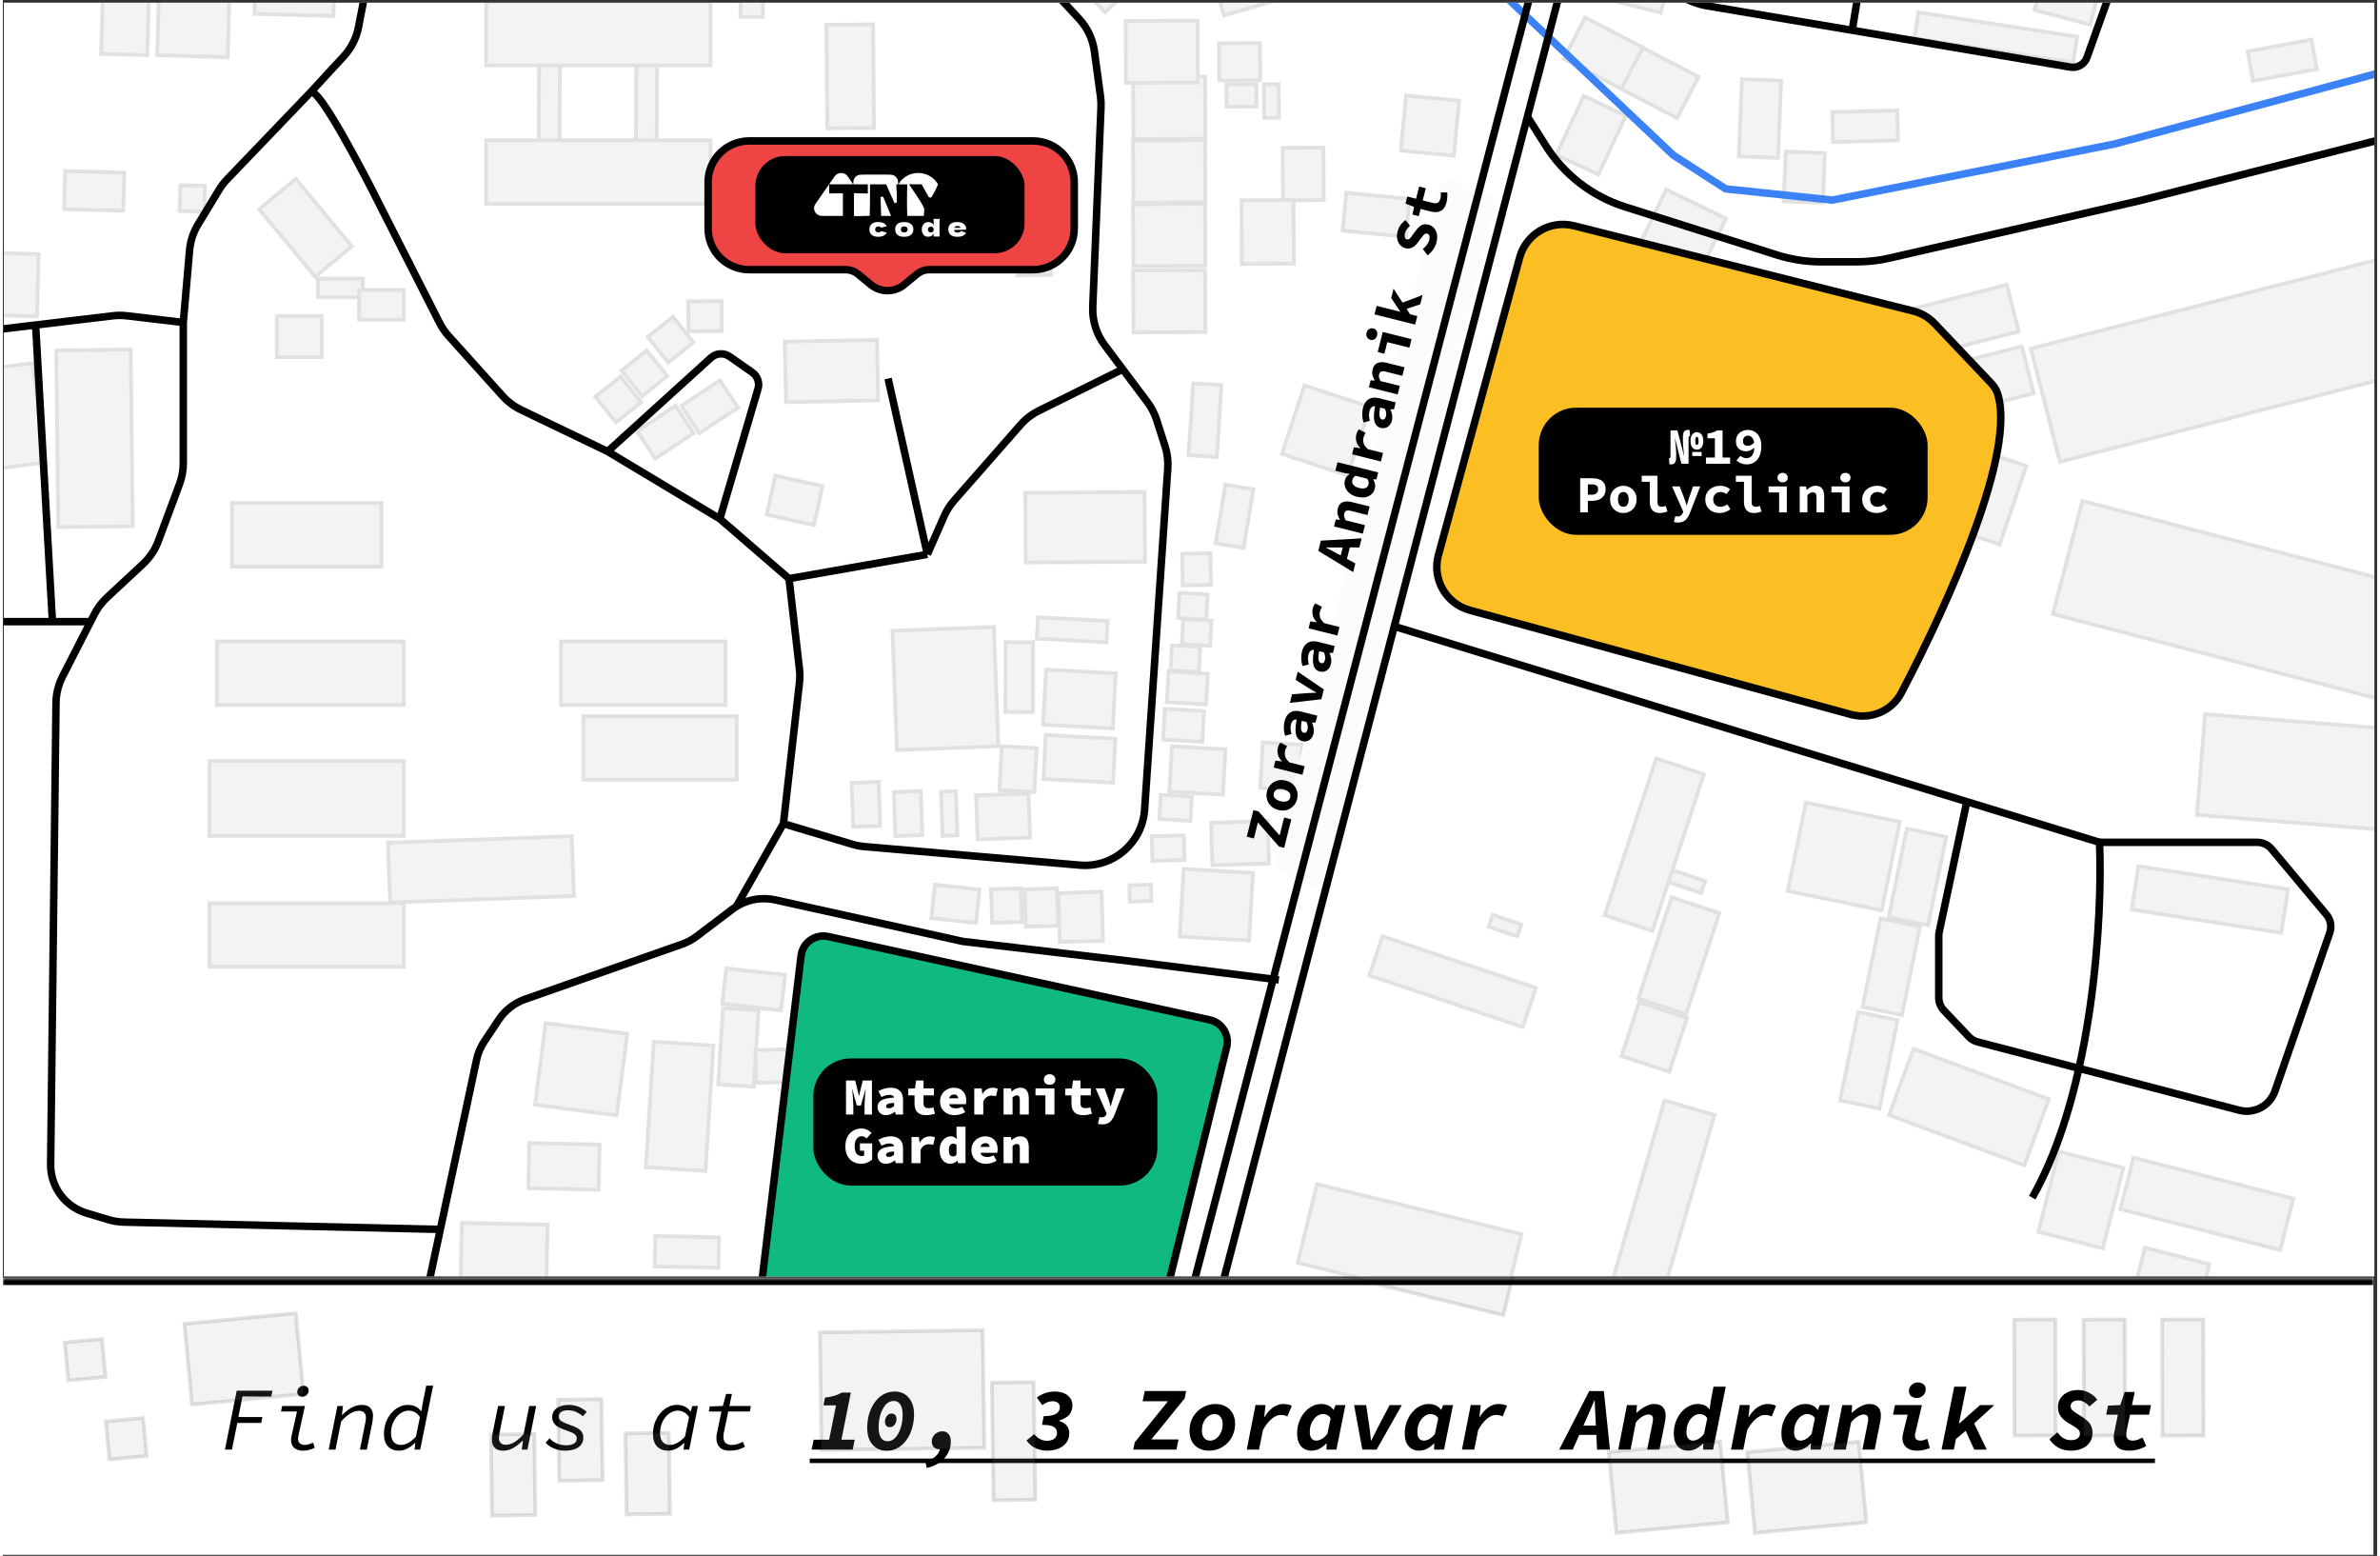 <svg width="635" height="415" viewBox="0 0 635 416" fill="none" xmlns="http://www.w3.org/2000/svg">
<rect x="0" y="0" width="635" height="416" fill="#333333" stroke="none"/>
<mask id="path-1-inside-1_314_1830" fill="white">
<path d="M0 341.587H634V415.715H0V341.587Z"/>
</mask>
<path d="M0 341.587H634V415.715H0V341.587Z" fill="white"/>
<path d="M59.396 387.587L62.54 371.843H72.116L71.78 373.403H64.076L62.996 378.875H69.428L69.092 380.459H62.708L61.268 387.587H59.396ZM80.219 387.875C79.291 387.875 78.531 387.627 77.939 387.131C77.363 386.635 77.075 385.907 77.075 384.947C77.075 384.755 77.091 384.555 77.123 384.347C77.155 384.123 77.203 383.899 77.267 383.675L78.659 377.411H74.387L74.699 375.923H80.795L79.043 383.843C79.027 383.987 79.003 384.123 78.971 384.251C78.955 384.363 78.947 384.483 78.947 384.611C78.947 385.219 79.115 385.659 79.451 385.931C79.787 386.203 80.219 386.339 80.747 386.339C81.115 386.339 81.475 386.283 81.827 386.171C82.179 386.059 82.563 385.907 82.979 385.715L83.411 387.107C82.915 387.331 82.419 387.515 81.923 387.659C81.427 387.803 80.859 387.875 80.219 387.875ZM80.099 373.451C79.731 373.451 79.411 373.339 79.139 373.115C78.867 372.891 78.731 372.579 78.731 372.179C78.731 371.875 78.803 371.595 78.947 371.339C79.107 371.083 79.315 370.883 79.571 370.739C79.827 370.595 80.099 370.523 80.387 370.523C80.819 370.523 81.155 370.635 81.395 370.859C81.651 371.083 81.779 371.395 81.779 371.795C81.779 372.259 81.611 372.651 81.275 372.971C80.955 373.291 80.563 373.451 80.099 373.451ZM87.145 387.587L89.473 375.923H90.961L90.673 378.299H90.769C91.233 377.835 91.737 377.403 92.281 377.003C92.825 376.587 93.401 376.259 94.009 376.019C94.633 375.763 95.297 375.635 96.001 375.635C97.025 375.635 97.777 375.899 98.257 376.427C98.753 376.955 99.001 377.659 99.001 378.539C99.001 378.875 98.977 379.203 98.929 379.523C98.897 379.827 98.849 380.139 98.785 380.459L97.345 387.587H95.497L96.889 380.651C96.969 380.347 97.025 380.067 97.057 379.811C97.089 379.539 97.105 379.275 97.105 379.019C97.105 378.443 96.945 378.003 96.625 377.699C96.321 377.379 95.865 377.219 95.257 377.219C94.473 377.219 93.681 377.467 92.881 377.963C92.081 378.459 91.281 379.155 90.481 380.051L88.969 387.587H87.145ZM105.904 387.875C104.704 387.875 103.736 387.499 103 386.747C102.28 385.979 101.92 384.867 101.92 383.411C101.92 382.355 102.08 381.363 102.4 380.435C102.736 379.507 103.2 378.683 103.792 377.963C104.384 377.243 105.064 376.675 105.832 376.259C106.6 375.843 107.432 375.635 108.328 375.635C109.16 375.635 109.872 375.795 110.464 376.115C111.056 376.419 111.52 376.827 111.856 377.339H111.928L112.312 375.059L113.224 370.499H115.072L111.616 387.587H110.104L110.296 385.811H110.2C109.592 386.435 108.912 386.939 108.16 387.323C107.424 387.691 106.672 387.875 105.904 387.875ZM106.48 386.339C107.12 386.339 107.784 386.147 108.472 385.763C109.176 385.379 109.848 384.819 110.488 384.083L111.544 378.899C111.16 378.275 110.704 377.835 110.176 377.579C109.648 377.307 109.112 377.171 108.568 377.171C107.912 377.171 107.288 377.339 106.696 377.675C106.12 377.995 105.616 378.435 105.184 378.995C104.752 379.539 104.416 380.171 104.176 380.891C103.936 381.611 103.816 382.355 103.816 383.123C103.816 384.211 104.056 385.019 104.536 385.547C105.032 386.075 105.68 386.339 106.48 386.339ZM133.821 387.875C132.781 387.875 132.013 387.611 131.517 387.083C131.037 386.539 130.797 385.835 130.797 384.971C130.797 384.619 130.813 384.291 130.845 383.987C130.893 383.683 130.949 383.371 131.013 383.051L132.453 375.923H134.277L132.885 382.859C132.837 383.147 132.789 383.427 132.741 383.699C132.693 383.955 132.669 384.219 132.669 384.491C132.669 385.067 132.829 385.515 133.149 385.835C133.469 386.139 133.925 386.291 134.517 386.291C135.301 386.291 136.093 386.043 136.893 385.547C137.693 385.035 138.485 384.339 139.269 383.459L140.781 375.923H142.629L140.301 387.587H138.789L139.101 385.211H139.005C138.525 385.675 138.013 386.115 137.469 386.531C136.941 386.931 136.373 387.259 135.765 387.515C135.157 387.755 134.509 387.875 133.821 387.875ZM150.324 387.875C149.652 387.875 148.988 387.787 148.332 387.611C147.692 387.435 147.092 387.187 146.532 386.867C145.988 386.547 145.532 386.171 145.164 385.739L146.22 384.563C146.796 385.203 147.468 385.675 148.236 385.979C149.02 386.283 149.828 386.435 150.66 386.435C151.476 386.435 152.148 386.291 152.676 386.003C153.22 385.699 153.492 385.227 153.492 384.587C153.492 384.203 153.372 383.891 153.132 383.651C152.892 383.395 152.54 383.171 152.076 382.979C151.628 382.787 151.076 382.579 150.42 382.355C149.204 381.955 148.316 381.491 147.756 380.963C147.196 380.419 146.916 379.747 146.916 378.947C146.916 378.195 147.116 377.579 147.516 377.099C147.916 376.603 148.444 376.235 149.1 375.995C149.756 375.755 150.484 375.635 151.284 375.635C152.404 375.635 153.372 375.827 154.188 376.211C155.004 376.595 155.66 377.035 156.156 377.531L155.124 378.659C154.644 378.243 154.068 377.875 153.396 377.555C152.74 377.235 151.972 377.075 151.092 377.075C150.34 377.075 149.748 377.227 149.316 377.531C148.884 377.819 148.668 378.219 148.668 378.731C148.668 379.275 148.916 379.699 149.412 380.003C149.908 380.307 150.62 380.619 151.548 380.939C152.268 381.179 152.908 381.443 153.468 381.731C154.028 382.019 154.46 382.371 154.764 382.787C155.084 383.203 155.244 383.723 155.244 384.347C155.244 385.179 155.02 385.859 154.572 386.387C154.14 386.899 153.548 387.275 152.796 387.515C152.06 387.755 151.236 387.875 150.324 387.875ZM177.881 387.875C176.665 387.875 175.689 387.499 174.953 386.747C174.233 385.979 173.873 384.867 173.873 383.411C173.873 382.355 174.033 381.363 174.353 380.435C174.689 379.507 175.153 378.683 175.745 377.963C176.337 377.243 177.017 376.675 177.785 376.259C178.553 375.843 179.385 375.635 180.281 375.635C181.113 375.635 181.833 375.795 182.441 376.115C183.065 376.435 183.537 376.859 183.857 377.387H183.953L184.409 375.923H185.897L183.569 387.587H182.057L182.249 385.811H182.153C181.545 386.435 180.865 386.939 180.113 387.323C179.377 387.691 178.633 387.875 177.881 387.875ZM178.433 386.339C179.073 386.339 179.737 386.147 180.425 385.763C181.129 385.379 181.801 384.819 182.441 384.083L183.521 378.899C183.121 378.275 182.657 377.835 182.129 377.579C181.601 377.307 181.065 377.171 180.521 377.171C179.865 377.171 179.241 377.339 178.649 377.675C178.073 377.995 177.569 378.435 177.137 378.995C176.705 379.539 176.369 380.171 176.129 380.891C175.889 381.611 175.769 382.355 175.769 383.123C175.769 384.211 176.009 385.019 176.489 385.547C176.985 386.075 177.633 386.339 178.433 386.339ZM194.384 387.875C193.168 387.875 192.272 387.571 191.696 386.963C191.12 386.339 190.832 385.531 190.832 384.539C190.832 384.283 190.848 384.035 190.88 383.795C190.928 383.555 190.976 383.299 191.024 383.027L192.176 377.411H188.792L189.056 376.043L192.56 375.923L193.424 372.707H194.984L194.312 375.923H200.072L199.76 377.411H194L192.824 383.075C192.776 383.283 192.744 383.475 192.728 383.651C192.712 383.811 192.704 383.979 192.704 384.155C192.704 384.891 192.896 385.443 193.28 385.811C193.68 386.163 194.208 386.339 194.864 386.339C195.44 386.339 195.984 386.259 196.496 386.099C197.008 385.923 197.472 385.723 197.888 385.499L198.488 386.819C197.992 387.123 197.384 387.379 196.664 387.587C195.96 387.779 195.2 387.875 194.384 387.875ZM216.301 387.587L216.853 384.947H220.981L222.829 375.755H219.469L219.877 373.691C220.869 373.563 221.717 373.395 222.421 373.187C223.125 372.979 223.773 372.699 224.365 372.347H226.789L224.269 384.947H227.821L227.293 387.587H216.301ZM236.308 387.875C235.284 387.875 234.38 387.627 233.596 387.131C232.828 386.635 232.228 385.939 231.796 385.043C231.38 384.131 231.172 383.059 231.172 381.827C231.172 380.803 231.276 379.811 231.484 378.851C231.708 377.891 232.028 377.003 232.444 376.187C232.86 375.355 233.364 374.635 233.956 374.027C234.548 373.403 235.228 372.923 235.996 372.587C236.764 372.235 237.612 372.059 238.54 372.059C239.58 372.059 240.484 372.307 241.252 372.803C242.02 373.299 242.62 374.003 243.052 374.915C243.484 375.811 243.7 376.875 243.7 378.107C243.7 379.131 243.588 380.131 243.364 381.107C243.156 382.067 242.844 382.955 242.428 383.771C242.012 384.587 241.508 385.307 240.916 385.931C240.324 386.539 239.644 387.019 238.876 387.371C238.108 387.707 237.252 387.875 236.308 387.875ZM236.596 385.355C237.108 385.355 237.572 385.227 237.988 384.971C238.404 384.715 238.772 384.363 239.092 383.915C239.428 383.451 239.708 382.923 239.932 382.331C240.172 381.739 240.348 381.107 240.46 380.435C240.588 379.747 240.652 379.043 240.652 378.323C240.652 377.139 240.452 376.219 240.052 375.563C239.652 374.907 239.052 374.579 238.252 374.579C237.756 374.579 237.292 374.707 236.86 374.963C236.444 375.219 236.076 375.579 235.756 376.043C235.436 376.491 235.156 377.011 234.916 377.603C234.692 378.195 234.516 378.835 234.388 379.523C234.276 380.195 234.22 380.891 234.22 381.611C234.22 382.795 234.42 383.715 234.82 384.371C235.22 385.027 235.812 385.355 236.596 385.355ZM237.22 381.587C236.804 381.587 236.484 381.459 236.26 381.203C236.036 380.931 235.924 380.563 235.924 380.099C235.924 379.523 236.092 379.019 236.428 378.587C236.764 378.155 237.188 377.939 237.7 377.939C238.116 377.939 238.436 378.075 238.66 378.347C238.884 378.603 238.996 378.963 238.996 379.427C238.996 380.003 238.828 380.507 238.492 380.939C238.172 381.371 237.748 381.587 237.22 381.587ZM247.074 392.507L246.738 390.851C247.826 390.515 248.714 390.043 249.402 389.435C250.09 388.827 250.522 388.099 250.698 387.251L251.154 384.707L251.922 386.867C251.762 386.979 251.546 387.107 251.274 387.251C251.018 387.395 250.706 387.467 250.338 387.467C249.826 387.467 249.378 387.291 248.994 386.939C248.626 386.571 248.442 386.067 248.442 385.427C248.442 384.915 248.57 384.451 248.826 384.035C249.098 383.619 249.45 383.291 249.882 383.051C250.314 382.811 250.786 382.691 251.298 382.691C251.97 382.691 252.506 382.931 252.906 383.411C253.322 383.891 253.53 384.587 253.53 385.499C253.53 386.667 253.25 387.731 252.69 388.691C252.146 389.651 251.386 390.459 250.41 391.115C249.45 391.771 248.338 392.235 247.074 392.507ZM279.191 387.875C278.519 387.875 277.855 387.779 277.199 387.587C276.543 387.395 275.919 387.099 275.327 386.699C274.751 386.299 274.231 385.779 273.767 385.139L275.831 383.459C276.103 383.811 276.415 384.123 276.767 384.395C277.135 384.651 277.527 384.859 277.943 385.019C278.359 385.163 278.783 385.235 279.215 385.235C279.759 385.235 280.231 385.155 280.631 384.995C281.047 384.819 281.367 384.579 281.591 384.275C281.815 383.955 281.927 383.571 281.927 383.123C281.927 382.675 281.807 382.291 281.567 381.971C281.343 381.651 280.943 381.403 280.367 381.227C279.791 381.051 278.975 380.963 277.919 380.963L278.375 378.635C279.479 378.635 280.343 378.531 280.967 378.323C281.591 378.115 282.031 377.835 282.287 377.483C282.559 377.115 282.695 376.707 282.695 376.259C282.695 375.747 282.519 375.355 282.167 375.083C281.815 374.795 281.327 374.651 280.703 374.651C280.271 374.651 279.831 374.739 279.383 374.915C278.951 375.075 278.487 375.331 277.991 375.683L276.527 373.667C277.295 373.107 278.071 372.699 278.855 372.443C279.639 372.187 280.455 372.059 281.303 372.059C282.247 372.059 283.071 372.211 283.775 372.515C284.495 372.803 285.055 373.227 285.455 373.787C285.855 374.331 286.055 374.971 286.055 375.707C286.055 376.699 285.791 377.531 285.263 378.203C284.735 378.859 283.823 379.395 282.527 379.811V379.907C283.455 380.227 284.135 380.667 284.567 381.227C284.999 381.787 285.215 382.427 285.215 383.147C285.215 384.171 284.951 385.035 284.423 385.739C283.895 386.443 283.175 386.979 282.263 387.347C281.367 387.699 280.343 387.875 279.191 387.875ZM306.485 385.715L305.645 384.875H314.429L313.877 387.587H302.333L302.717 385.643L312.533 373.523L313.733 374.651H304.829L305.405 371.915H316.469L316.085 373.883L306.485 385.715ZM322.627 387.875C321.539 387.875 320.603 387.659 319.819 387.227C319.035 386.779 318.427 386.163 317.995 385.379C317.579 384.579 317.371 383.643 317.371 382.571C317.371 381.499 317.555 380.523 317.923 379.643C318.307 378.763 318.819 378.011 319.459 377.387C320.115 376.747 320.859 376.259 321.691 375.923C322.523 375.571 323.387 375.395 324.283 375.395C325.371 375.395 326.307 375.619 327.091 376.067C327.875 376.499 328.483 377.115 328.915 377.915C329.347 378.699 329.563 379.627 329.563 380.699C329.563 381.755 329.371 382.731 328.987 383.627C328.619 384.507 328.107 385.267 327.451 385.907C326.795 386.531 326.051 387.019 325.219 387.371C324.387 387.707 323.523 387.875 322.627 387.875ZM322.867 385.187C323.315 385.187 323.739 385.083 324.139 384.875C324.539 384.651 324.891 384.347 325.195 383.963C325.515 383.579 325.763 383.115 325.939 382.571C326.131 382.027 326.227 381.435 326.227 380.795C326.227 379.931 326.027 379.267 325.627 378.803C325.243 378.323 324.715 378.083 324.043 378.083C323.611 378.083 323.187 378.195 322.771 378.419C322.371 378.627 322.011 378.923 321.691 379.307C321.387 379.691 321.139 380.155 320.947 380.699C320.771 381.227 320.683 381.819 320.683 382.475C320.683 383.339 320.883 384.011 321.283 384.491C321.683 384.955 322.211 385.187 322.867 385.187ZM332.674 387.587L335.026 375.659L337.69 375.683L337.354 378.851H337.45C337.866 378.147 338.338 377.539 338.866 377.027C339.41 376.499 339.978 376.099 340.57 375.827C341.162 375.539 341.762 375.395 342.37 375.395C342.882 375.395 343.346 375.443 343.762 375.539C344.178 375.619 344.498 375.739 344.722 375.899L343.546 378.731C343.274 378.587 342.986 378.483 342.682 378.419C342.394 378.355 342.074 378.323 341.722 378.323C340.938 378.323 340.13 378.683 339.298 379.403C338.482 380.107 337.722 381.083 337.018 382.331L335.962 387.587H332.674ZM350.041 387.875C348.857 387.875 347.913 387.483 347.209 386.699C346.505 385.899 346.153 384.755 346.153 383.267C346.153 382.179 346.321 381.163 346.657 380.219C347.009 379.259 347.481 378.419 348.073 377.699C348.665 376.979 349.345 376.419 350.113 376.019C350.881 375.603 351.689 375.395 352.537 375.395C353.321 375.395 353.993 375.539 354.553 375.827C355.129 376.099 355.553 376.475 355.825 376.955H355.921L356.425 375.683H359.065L356.665 387.587H354.001L354.049 385.955H353.953C353.393 386.547 352.769 387.019 352.081 387.371C351.393 387.707 350.713 387.875 350.041 387.875ZM351.265 385.187C351.713 385.187 352.201 385.043 352.729 384.755C353.273 384.451 353.777 383.987 354.241 383.363L355.105 379.211C354.881 378.811 354.577 378.523 354.193 378.347C353.825 378.171 353.465 378.083 353.113 378.083C352.649 378.083 352.201 378.203 351.769 378.443C351.337 378.683 350.953 379.019 350.617 379.451C350.281 379.883 350.017 380.387 349.825 380.963C349.633 381.539 349.537 382.171 349.537 382.859C349.537 383.659 349.697 384.251 350.017 384.635C350.337 385.003 350.753 385.187 351.265 385.187ZM363.591 387.587L361.383 375.683H364.623L365.487 381.563C365.583 382.139 365.655 382.731 365.703 383.339C365.767 383.947 365.831 384.555 365.895 385.163H365.991C366.279 384.587 366.575 383.987 366.879 383.363C367.183 382.739 367.495 382.131 367.815 381.539L370.887 375.683H374.151L367.407 387.587H363.591ZM378.822 387.875C377.638 387.875 376.694 387.483 375.99 386.699C375.286 385.899 374.934 384.755 374.934 383.267C374.934 382.179 375.102 381.163 375.438 380.219C375.79 379.259 376.262 378.419 376.854 377.699C377.446 376.979 378.126 376.419 378.894 376.019C379.662 375.603 380.47 375.395 381.318 375.395C382.102 375.395 382.774 375.539 383.334 375.827C383.91 376.099 384.334 376.475 384.606 376.955H384.702L385.206 375.683H387.846L385.446 387.587H382.782L382.83 385.955H382.734C382.174 386.547 381.55 387.019 380.862 387.371C380.174 387.707 379.494 387.875 378.822 387.875ZM380.046 385.187C380.494 385.187 380.982 385.043 381.51 384.755C382.054 384.451 382.558 383.987 383.022 383.363L383.886 379.211C383.662 378.811 383.358 378.523 382.974 378.347C382.606 378.171 382.246 378.083 381.894 378.083C381.43 378.083 380.982 378.203 380.55 378.443C380.118 378.683 379.734 379.019 379.398 379.451C379.062 379.883 378.798 380.387 378.606 380.963C378.414 381.539 378.318 382.171 378.318 382.859C378.318 383.659 378.478 384.251 378.798 384.635C379.118 385.003 379.534 385.187 380.046 385.187ZM390.236 387.587L392.588 375.659L395.252 375.683L394.916 378.851H395.012C395.428 378.147 395.9 377.539 396.428 377.027C396.972 376.499 397.54 376.099 398.132 375.827C398.724 375.539 399.324 375.395 399.932 375.395C400.444 375.395 400.908 375.443 401.324 375.539C401.74 375.619 402.06 375.739 402.284 375.899L401.108 378.731C400.836 378.587 400.548 378.483 400.244 378.419C399.956 378.355 399.636 378.323 399.284 378.323C398.5 378.323 397.692 378.683 396.86 379.403C396.044 380.107 395.284 381.083 394.58 382.331L393.524 387.587H390.236ZM416.234 387.587L424.274 371.939H428.186L429.818 387.587H426.362L425.954 379.115C425.906 378.331 425.866 377.563 425.834 376.811C425.802 376.043 425.77 375.259 425.738 374.459H425.642C425.306 375.227 424.978 375.995 424.658 376.763C424.338 377.531 424.002 378.307 423.65 379.091L419.858 387.587H416.234ZM420.146 383.651L420.746 381.179H427.898L427.346 383.651H420.146ZM432.04 387.587L434.368 375.683H437.032L436.888 377.723H436.984C437.384 377.339 437.84 376.971 438.352 376.619C438.864 376.251 439.4 375.955 439.96 375.731C440.52 375.507 441.08 375.395 441.64 375.395C442.632 375.395 443.392 375.659 443.92 376.187C444.448 376.699 444.712 377.451 444.712 378.443C444.712 378.731 444.696 379.027 444.664 379.331C444.632 379.635 444.584 379.939 444.52 380.243L443.056 387.587H439.768L441.16 380.627C441.208 380.387 441.248 380.171 441.28 379.979C441.312 379.771 441.328 379.579 441.328 379.403C441.328 379.003 441.224 378.707 441.016 378.515C440.808 378.307 440.504 378.203 440.104 378.203C439.608 378.203 439.064 378.387 438.472 378.755C437.88 379.107 437.304 379.627 436.744 380.315L435.328 387.587H432.04ZM450.751 387.875C449.583 387.875 448.647 387.483 447.943 386.699C447.239 385.899 446.887 384.755 446.887 383.267C446.887 382.179 447.055 381.163 447.391 380.219C447.743 379.259 448.215 378.419 448.807 377.699C449.399 376.979 450.079 376.419 450.847 376.019C451.615 375.603 452.423 375.395 453.271 375.395C454.055 375.395 454.703 375.523 455.215 375.779C455.727 376.035 456.135 376.387 456.439 376.835H456.487L456.775 374.579L457.519 370.763H460.783L457.399 387.587H454.735L454.783 385.955H454.687C454.127 386.547 453.503 387.019 452.815 387.371C452.127 387.707 451.439 387.875 450.751 387.875ZM451.999 385.187C452.447 385.187 452.935 385.043 453.463 384.755C454.007 384.451 454.511 383.987 454.975 383.363L455.839 379.211C455.615 378.811 455.311 378.523 454.927 378.347C454.559 378.171 454.199 378.083 453.847 378.083C453.383 378.083 452.935 378.203 452.503 378.443C452.071 378.683 451.687 379.019 451.351 379.451C451.015 379.883 450.751 380.387 450.559 380.963C450.367 381.539 450.271 382.171 450.271 382.859C450.271 383.643 450.431 384.227 450.751 384.611C451.071 384.995 451.487 385.187 451.999 385.187ZM462.19 387.587L464.542 375.659L467.206 375.683L466.87 378.851H466.966C467.382 378.147 467.854 377.539 468.382 377.027C468.926 376.499 469.494 376.099 470.086 375.827C470.678 375.539 471.278 375.395 471.886 375.395C472.398 375.395 472.862 375.443 473.278 375.539C473.694 375.619 474.014 375.739 474.238 375.899L473.062 378.731C472.79 378.587 472.502 378.483 472.198 378.419C471.91 378.355 471.59 378.323 471.238 378.323C470.454 378.323 469.646 378.683 468.814 379.403C467.998 380.107 467.238 381.083 466.534 382.331L465.478 387.587H462.19ZM479.556 387.875C478.372 387.875 477.428 387.483 476.724 386.699C476.02 385.899 475.668 384.755 475.668 383.267C475.668 382.179 475.836 381.163 476.172 380.219C476.524 379.259 476.996 378.419 477.588 377.699C478.18 376.979 478.86 376.419 479.628 376.019C480.396 375.603 481.204 375.395 482.052 375.395C482.836 375.395 483.508 375.539 484.068 375.827C484.644 376.099 485.068 376.475 485.34 376.955H485.436L485.94 375.683H488.58L486.18 387.587H483.516L483.564 385.955H483.468C482.908 386.547 482.284 387.019 481.596 387.371C480.908 387.707 480.228 387.875 479.556 387.875ZM480.78 385.187C481.228 385.187 481.716 385.043 482.244 384.755C482.788 384.451 483.292 383.987 483.756 383.363L484.62 379.211C484.396 378.811 484.092 378.523 483.708 378.347C483.34 378.171 482.98 378.083 482.628 378.083C482.164 378.083 481.716 378.203 481.284 378.443C480.852 378.683 480.468 379.019 480.132 379.451C479.796 379.883 479.532 380.387 479.34 380.963C479.148 381.539 479.052 382.171 479.052 382.859C479.052 383.659 479.212 384.251 479.532 384.635C479.852 385.003 480.268 385.187 480.78 385.187ZM489.603 387.587L491.931 375.683H494.595L494.451 377.723H494.547C494.947 377.339 495.403 376.971 495.915 376.619C496.427 376.251 496.963 375.955 497.523 375.731C498.083 375.507 498.643 375.395 499.203 375.395C500.195 375.395 500.955 375.659 501.483 376.187C502.011 376.699 502.275 377.451 502.275 378.443C502.275 378.731 502.259 379.027 502.227 379.331C502.195 379.635 502.147 379.939 502.083 380.243L500.619 387.587H497.331L498.723 380.627C498.771 380.387 498.811 380.171 498.843 379.979C498.875 379.771 498.891 379.579 498.891 379.403C498.891 379.003 498.787 378.707 498.579 378.515C498.371 378.307 498.067 378.203 497.667 378.203C497.171 378.203 496.627 378.387 496.035 378.755C495.443 379.107 494.867 379.627 494.307 380.315L492.891 387.587H489.603ZM511.817 387.875C510.681 387.875 509.761 387.571 509.057 386.963C508.369 386.355 508.025 385.523 508.025 384.467C508.025 384.243 508.049 384.011 508.097 383.771C508.145 383.531 508.201 383.283 508.265 383.027L509.441 378.251H505.505L506.057 375.683H513.257L511.481 383.195C511.465 383.291 511.441 383.395 511.409 383.507C511.393 383.603 511.385 383.707 511.385 383.819C511.385 384.315 511.521 384.667 511.793 384.875C512.065 385.083 512.409 385.187 512.825 385.187C513.129 385.187 513.425 385.147 513.713 385.067C514.001 384.987 514.329 384.867 514.697 384.707L515.369 387.179C514.857 387.387 514.321 387.555 513.761 387.683C513.201 387.811 512.553 387.875 511.817 387.875ZM511.841 373.787C511.313 373.787 510.833 373.635 510.401 373.331C509.985 373.011 509.777 372.539 509.777 371.915C509.777 371.515 509.881 371.139 510.089 370.787C510.313 370.435 510.601 370.155 510.953 369.947C511.321 369.739 511.729 369.635 512.177 369.635C512.785 369.635 513.281 369.795 513.665 370.115C514.065 370.435 514.265 370.899 514.265 371.507C514.265 372.147 514.025 372.691 513.545 373.139C513.081 373.571 512.513 373.787 511.841 373.787ZM518.504 387.587L521.888 370.763H525.152L523.16 380.603H523.256L528.8 375.683H532.616L526.208 381.515L522.344 384.755L521.792 387.587H518.504ZM524.744 382.091L526.88 379.859L530.576 387.587H527.24L524.744 382.091ZM553.189 387.875C551.781 387.875 550.597 387.587 549.637 387.011C548.677 386.419 547.917 385.691 547.357 384.827L549.493 382.955C549.941 383.627 550.469 384.147 551.077 384.515C551.685 384.883 552.357 385.067 553.093 385.067C553.589 385.067 554.013 385.003 554.365 384.875C554.717 384.731 554.997 384.531 555.205 384.275C555.413 384.003 555.517 383.683 555.517 383.315C555.517 382.867 555.349 382.491 555.013 382.187C554.693 381.883 554.261 381.571 553.717 381.251L552.253 380.387C551.549 379.955 550.933 379.403 550.405 378.731C549.893 378.059 549.637 377.219 549.637 376.211C549.637 375.283 549.869 374.483 550.333 373.811C550.813 373.123 551.453 372.595 552.253 372.227C553.053 371.843 553.957 371.651 554.965 371.651C556.069 371.651 557.077 371.899 557.989 372.395C558.917 372.891 559.637 373.515 560.149 374.267L558.061 376.067C557.693 375.619 557.245 375.235 556.717 374.915C556.205 374.595 555.613 374.435 554.941 374.435C554.589 374.435 554.261 374.499 553.957 374.627C553.669 374.739 553.437 374.915 553.261 375.155C553.101 375.379 553.021 375.651 553.021 375.971C553.021 376.371 553.157 376.715 553.429 377.003C553.717 377.275 554.077 377.547 554.509 377.819L556.189 378.899C556.701 379.219 557.157 379.571 557.557 379.955C557.973 380.339 558.293 380.779 558.517 381.275C558.757 381.771 558.877 382.371 558.877 383.075C558.877 384.115 558.621 384.995 558.109 385.715C557.597 386.419 556.909 386.955 556.045 387.323C555.181 387.691 554.229 387.875 553.189 387.875ZM568.588 387.875C567.18 387.875 566.156 387.547 565.516 386.891C564.876 386.235 564.556 385.363 564.556 384.275C564.556 384.035 564.572 383.795 564.604 383.555C564.636 383.315 564.684 383.035 564.748 382.715L565.66 378.251H562.54L563.02 375.827L566.308 375.683L567.484 372.179H570.172L569.428 375.683H574.516L574.012 378.251H568.9L567.988 382.595C567.94 382.803 567.908 382.971 567.892 383.099C567.892 383.227 567.892 383.363 567.892 383.507C567.892 384.115 568.044 384.547 568.348 384.803C568.668 385.059 569.084 385.187 569.596 385.187C570.092 385.187 570.564 385.099 571.012 384.923C571.476 384.747 571.884 384.555 572.236 384.347L573.244 386.627C572.7 386.979 572.02 387.275 571.204 387.515C570.388 387.755 569.516 387.875 568.588 387.875Z" fill="black"/>
<path d="M215.797 389.987H575.572V391.187H215.797V389.987Z" fill="black"/>
<path opacity="0.13" d="M401.29 351.629L346.604 338.234L351.759 317.192L406.444 330.587L401.29 351.629Z" fill="#A1A1AA" stroke="#18181B"/>
<path opacity="0.13" d="M461.332 407.025L431.519 409.849L429.476 388.282L459.289 385.458L461.332 407.025Z" fill="#A1A1AA" stroke="#18181B"/>
<path opacity="0.13" d="M142.423 405.079L130.82 405.239L130.523 383.577L142.126 383.418L142.423 405.079Z" fill="#A1A1AA" stroke="#18181B"/>
<path opacity="0.13" d="M160.407 395.756L148.804 395.915L148.507 374.254L160.11 374.094L160.407 395.756Z" fill="#A1A1AA" stroke="#18181B"/>
<path opacity="0.13" d="M178.407 404.756L166.804 404.915L166.507 383.254L178.11 383.094L178.407 404.756Z" fill="#A1A1AA" stroke="#18181B"/>
<path opacity="0.13" d="M262.493 387.094L218.938 387.691L218.507 356.254L262.062 355.656L262.493 387.094Z" fill="#A1A1AA" stroke="#18181B"/>
<path opacity="0.13" d="M276.124 400.975L264.938 401.129L264.507 369.691L275.693 369.538L276.124 400.975Z" fill="#A1A1AA" stroke="#18181B"/>
<path opacity="0.13" d="M80.4 372.699L50.587 375.523L48.544 353.956L78.357 351.132L80.4 372.699Z" fill="#A1A1AA" stroke="#18181B"/>
<path opacity="0.13" d="M27.455 368.137L17.503 369.079L16.544 358.956L26.496 358.013L27.455 368.137Z" fill="#A1A1AA" stroke="#18181B"/>
<path opacity="0.13" d="M38.455 389.256L28.503 390.198L27.544 380.075L37.496 379.132L38.455 389.256Z" fill="#A1A1AA" stroke="#18181B"/>
<path opacity="0.13" d="M498.4 407.025L468.587 409.849L466.544 388.282L496.357 385.458L498.4 407.025Z" fill="#A1A1AA" stroke="#18181B"/>
<path opacity="0.13" d="M549.011 383.824L538.009 383.849L537.937 352.83L548.938 352.805L549.011 383.824Z" fill="#A1A1AA" stroke="#18181B"/>
<path opacity="0.13" d="M567.575 383.824L556.574 383.849L556.501 352.83L567.503 352.805L567.575 383.824Z" fill="#A1A1AA" stroke="#18181B"/>
<path opacity="0.13" d="M588.575 383.824L577.574 383.849L577.501 352.83L588.503 352.805L588.575 383.824Z" fill="#A1A1AA" stroke="#18181B"/>
<path d="M0 343.587H634V339.587H0V343.587Z" fill="black" mask="url(#path-1-inside-1_314_1830)"/>
<g clip-path="url(#clip0_314_1830)">
<rect width="634" height="340.587" transform="translate(0.258 0.715)" fill="white"/>
<g opacity="0.13">
<rect x="175.028" y="9.536" width="34.236" height="5.549" transform="rotate(90.342 175.028 9.536)" fill="#A1A1AA" stroke="#18181B"/>
<rect x="149.028" y="9.536" width="34.236" height="5.549" transform="rotate(90.342 149.028 9.536)" fill="#A1A1AA" stroke="#18181B"/>
<rect x="55.272" y="203.5" width="52" height="20" fill="#A1A1AA" stroke="#18181B"/>
<rect x="55.272" y="241.5" width="52" height="17" fill="#A1A1AA" stroke="#18181B"/>
<path d="M103.002 225.322L152.158 223.576L152.726 239.566L103.57 241.312L103.002 225.322Z" fill="#A1A1AA" stroke="#18181B"/>
<path d="M34.19 93.461L34.734 140.694L14.82 140.923L14.277 93.69L34.19 93.461Z" fill="#A1A1AA" stroke="#18181B"/>
<path d="M11.26 123.681L-15.701 127.029L-18.999 100.467L7.961 97.119L11.26 123.681Z" fill="#A1A1AA" stroke="#18181B"/>
<path d="M9.109 84.58L-6.715 84.15L-6.263 67.513L9.561 67.943L9.109 84.58Z" fill="#A1A1AA" stroke="#18181B"/>
<path d="M32.197 56.354L16.373 55.924L16.65 45.736L32.474 46.165L32.197 56.354Z" fill="#A1A1AA" stroke="#18181B"/>
<path d="M53.859 56.586L47.284 56.407L47.471 49.513L54.046 49.692L53.859 56.586Z" fill="#A1A1AA" stroke="#18181B"/>
<path d="M38.627 14.742L26.285 14.407L26.917 -8.85L39.258 -8.514L38.627 14.742Z" fill="#A1A1AA" stroke="#18181B"/>
<path d="M60.149 15.282L41.285 14.769L41.917 -8.487L60.781 -7.975L60.149 15.282Z" fill="#A1A1AA" stroke="#18181B"/>
<path d="M88.406 4.275L67.285 3.701L67.874 -17.955L88.994 -17.381L88.406 4.275Z" fill="#A1A1AA" stroke="#18181B"/>
<path d="M400.988 351.03L346.303 337.635L351.458 316.593L406.143 329.988L400.988 351.03Z" fill="#A1A1AA" stroke="#18181B"/>
<path d="M428.39 349.717L444.382 294.26L457.769 298.12L441.778 353.577L428.39 349.717Z" fill="#A1A1AA" stroke="#18181B"/>
<path d="M368.988 250.336L410.02 264.155L406.499 274.609L365.467 260.79L368.988 250.336Z" fill="#A1A1AA" stroke="#18181B"/>
<path d="M398.474 244.633L406.075 247.193L405.006 250.367L397.405 247.807L398.474 244.633Z" fill="#A1A1AA" stroke="#18181B"/>
<path d="M446.474 232.633L455.263 235.593L454.194 238.767L445.405 235.807L446.474 232.633Z" fill="#A1A1AA" stroke="#18181B"/>
<path d="M437.631 267.996L450.402 272.197L445.678 286.562L432.907 282.361L437.631 267.996Z" fill="#A1A1AA" stroke="#18181B"/>
<path d="M446.301 239.937L459.072 244.137L450.173 271.196L437.402 266.996L446.301 239.937Z" fill="#A1A1AA" stroke="#18181B"/>
<path d="M442.178 202.801L454.949 207.001L441.173 248.89L428.402 244.69L442.178 202.801Z" fill="#A1A1AA" stroke="#18181B"/>
<path d="M482.215 214.59L507.343 219.747L502.49 243.394L477.362 238.237L482.215 214.59Z" fill="#A1A1AA" stroke="#18181B"/>
<path d="M509.215 221.59L519.752 223.753L514.899 247.399L504.362 245.237L509.215 221.59Z" fill="#A1A1AA" stroke="#18181B"/>
<path d="M502.215 245.59L512.752 247.753L507.899 271.399L497.362 269.237L502.215 245.59Z" fill="#A1A1AA" stroke="#18181B"/>
<path d="M496.215 270.59L506.752 272.753L501.899 296.399L491.362 294.237L496.215 270.59Z" fill="#A1A1AA" stroke="#18181B"/>
<path d="M547.197 293.882L540.631 311.566L504.459 298.137L511.025 280.452L547.197 293.882Z" fill="#A1A1AA" stroke="#18181B"/>
<path d="M612.587 320.479L609.062 334.239L566.333 323.294L569.858 309.533L612.587 320.479Z" fill="#A1A1AA" stroke="#18181B"/>
<path d="M590.145 338.026L586.62 351.786L569.38 347.37L572.905 333.609L590.145 338.026Z" fill="#A1A1AA" stroke="#18181B"/>
<path d="M567.126 312.295L561.62 333.786L544.38 329.37L549.885 307.878L567.126 312.295Z" fill="#A1A1AA" stroke="#18181B"/>
<path d="M611.173 237.788L609.368 249.41L569.343 243.193L571.148 231.571L611.173 237.788Z" fill="#A1A1AA" stroke="#18181B"/>
<path d="M646.284 195.534L644.128 222.462L586.822 217.874L588.978 190.945L646.284 195.534Z" fill="#A1A1AA" stroke="#18181B"/>
<path d="M651.984 158.882L644.111 189.12L548.287 164.172L556.16 133.934L651.984 158.882Z" fill="#A1A1AA" stroke="#18181B"/>
<path d="M638.294 68.608L646.055 98.875L550.141 123.471L542.379 93.204L638.294 68.608Z" fill="#A1A1AA" stroke="#18181B"/>
<path d="M535.956 76.133L539.163 88.64L511.587 95.711L508.38 83.205L535.956 76.133Z" fill="#A1A1AA" stroke="#18181B"/>
<path d="M444.874 50.668L460.834 58.418L448.399 84.027L432.439 76.277L444.874 50.668Z" fill="#A1A1AA" stroke="#18181B"/>
<path d="M476.817 40.52L487.3 40.935L486.774 54.227L476.291 53.812L476.817 40.52Z" fill="#A1A1AA" stroke="#18181B"/>
<path d="M465.108 21.158L475.591 21.573L474.773 42.227L464.29 41.812L465.108 21.158Z" fill="#A1A1AA" stroke="#18181B"/>
<path d="M438.109 12.52L453.521 20.55L447.771 31.587L432.358 23.558L438.109 12.52Z" fill="#A1A1AA" stroke="#18181B"/>
<path d="M423.196 4.675L438.609 12.704L432.859 23.741L417.446 15.712L423.196 4.675Z" fill="#A1A1AA" stroke="#18181B"/>
<path d="M434.081 30.947L426.706 46.683L415.437 41.402L422.812 25.665L434.081 30.947Z" fill="#A1A1AA" stroke="#18181B"/>
<path d="M506.868 37.527L489.495 37.982L489.285 29.968L506.658 29.513L506.868 37.527Z" fill="#A1A1AA" stroke="#18181B"/>
<path d="M618.903 18.465L601.816 21.637L600.353 13.755L617.44 10.583L618.903 18.465Z" fill="#A1A1AA" stroke="#18181B"/>
<path d="M565.006 -19.548L558.26 6.572L543.381 2.729L550.127 -23.39L565.006 -19.548Z" fill="#A1A1AA" stroke="#18181B"/>
<path d="M553.695 16.73L511.274 10.216L512.335 3.31L554.755 9.825L553.695 16.73Z" fill="#A1A1AA" stroke="#18181B"/>
<path d="M443.407 3.394L422.706 -1.777L427.106 -19.394L447.808 -14.223L443.407 3.394Z" fill="#A1A1AA" stroke="#18181B"/>
<path d="M539.956 92.608L543.163 105.115L515.587 112.187L512.38 99.68L539.956 92.608Z" fill="#A1A1AA" stroke="#18181B"/>
<path d="M529.59 120.666L541.167 124.6L534.033 145.593L522.456 141.659L529.59 120.666Z" fill="#A1A1AA" stroke="#18181B"/>
<path d="M142.332 295.376L145.175 273.561L166.99 276.404L164.147 298.22L142.332 295.376Z" fill="#A1A1AA" stroke="#18181B"/>
<path d="M140.541 317.708L140.785 305.629L159.599 306.009L159.355 318.087L140.541 317.708Z" fill="#A1A1AA" stroke="#18181B"/>
<path d="M122.281 350.588L122.758 326.973L145.681 327.436L145.205 351.051L122.281 350.588Z" fill="#A1A1AA" stroke="#18181B"/>
<path d="M174.353 338.627L174.518 330.492L191.545 330.836L191.381 338.971L174.353 338.627Z" fill="#A1A1AA" stroke="#18181B"/>
<path d="M174.098 278.531L190.051 279.548L187.912 313.079L171.959 312.061L174.098 278.531Z" fill="#A1A1AA" stroke="#18181B"/>
<path d="M192.604 269.531L202.119 270.138L200.817 290.555L191.301 289.948L192.604 269.531Z" fill="#A1A1AA" stroke="#18181B"/>
<path d="M209.204 260.687L208.126 270.161L192.409 268.372L193.488 258.898L209.204 260.687Z" fill="#A1A1AA" stroke="#18181B"/>
<path d="M211.023 280.513L211.254 289.261L201.516 289.518L201.285 280.77L211.023 280.513Z" fill="#A1A1AA" stroke="#18181B"/>
<rect x="155.271" y="191.5" width="41" height="17" fill="#A1A1AA" stroke="#18181B"/>
<rect x="149.271" y="171.5" width="44" height="17" fill="#A1A1AA" stroke="#18181B"/>
<rect x="57.272" y="171.5" width="50" height="17" fill="#A1A1AA" stroke="#18181B"/>
<rect x="61.271" y="134.5" width="40" height="17" fill="#A1A1AA" stroke="#18181B"/>
<rect x="129.271" y="37.5" width="60" height="17" fill="#A1A1AA" stroke="#18181B"/>
<rect x="158.474" y="106.094" width="8.626" height="8.782" transform="rotate(-38.69 158.474 106.094)" fill="#A1A1AA" stroke="#18181B"/>
<rect x="165.474" y="99.094" width="8.626" height="8.782" transform="rotate(-38.69 165.474 99.094)" fill="#A1A1AA" stroke="#18181B"/>
<rect x="172.474" y="90.094" width="8.626" height="8.782" transform="rotate(-38.69 172.474 90.094)" fill="#A1A1AA" stroke="#18181B"/>
<rect x="169.618" y="115.29" width="12.356" height="8.782" transform="rotate(-33.444 169.618 115.29)" fill="#A1A1AA" stroke="#18181B"/>
<rect x="181.464" y="108.503" width="12.356" height="8.782" transform="rotate(-33.444 181.464 108.503)" fill="#A1A1AA" stroke="#18181B"/>
<rect x="209.14" y="91.349" width="24.652" height="16.178" transform="rotate(-1.091 209.14 91.349)" fill="#A1A1AA" stroke="#18181B"/>
<rect x="206.599" y="127.188" width="12.936" height="10.668" transform="rotate(12.455 206.599 127.188)" fill="#A1A1AA" stroke="#18181B"/>
<rect x="183.276" y="80.582" width="8.934" height="8.008" transform="rotate(-0.501 183.276 80.582)" fill="#A1A1AA" stroke="#18181B"/>
<rect x="271.276" y="65.582" width="8.934" height="8.008" transform="rotate(-0.501 271.276 65.582)" fill="#A1A1AA" stroke="#18181B"/>
<rect x="249.287" y="236.551" width="12.009" height="8.981" transform="rotate(6.172 249.287 236.551)" fill="#A1A1AA" stroke="#18181B"/>
<rect x="227.007" y="209.299" width="7.224" height="11.776" transform="rotate(-1.995 227.007 209.299)" fill="#A1A1AA" stroke="#18181B"/>
<rect x="238.288" y="211.769" width="7.224" height="11.776" transform="rotate(-1.995 238.288 211.769)" fill="#A1A1AA" stroke="#18181B"/>
<rect x="250.913" y="211.712" width="3.971" height="11.776" transform="rotate(-1.995 250.913 211.712)" fill="#A1A1AA" stroke="#18181B"/>
<rect x="260.288" y="212.656" width="14.035" height="11.776" transform="rotate(-1.995 260.288 212.656)" fill="#A1A1AA" stroke="#18181B"/>
<rect x="267.142" y="199.518" width="9.364" height="11.776" transform="rotate(3.033 267.142 199.518)" fill="#A1A1AA" stroke="#18181B"/>
<rect x="278.92" y="196.526" width="18.663" height="11.776" transform="rotate(3.033 278.92 196.526)" fill="#A1A1AA" stroke="#18181B"/>
<rect x="278.998" y="179.034" width="18.663" height="14.764" transform="rotate(3.033 278.998 179.034)" fill="#A1A1AA" stroke="#18181B"/>
<rect x="276.84" y="165.04" width="18.663" height="5.725" transform="rotate(3.033 276.84 165.04)" fill="#A1A1AA" stroke="#18181B"/>
<rect x="275.517" y="171.719" width="18.663" height="7.359" transform="rotate(90.019 275.517 171.719)" fill="#A1A1AA" stroke="#18181B"/>
<rect x="265.058" y="167.629" width="31.913" height="27.151" transform="rotate(87.855 265.058 167.629)" fill="#A1A1AA" stroke="#18181B"/>
<rect x="305.473" y="150.182" width="31.913" height="18.642" transform="rotate(179.603 305.473 150.182)" fill="#A1A1AA" stroke="#18181B"/>
<rect x="264.287" y="237.766" width="7.994" height="8.981" transform="rotate(-1.795 264.287 237.766)" fill="#A1A1AA" stroke="#18181B"/>
<rect x="273.287" y="237.766" width="8.659" height="10.026" transform="rotate(-1.795 273.287 237.766)" fill="#A1A1AA" stroke="#18181B"/>
<rect x="282.287" y="238.787" width="11.565" height="13.098" transform="rotate(-1.795 282.287 238.787)" fill="#A1A1AA" stroke="#18181B"/>
<rect x="301.287" y="236.696" width="5.758" height="4.403" transform="rotate(-1.795 301.287 236.696)" fill="#A1A1AA" stroke="#18181B"/>
<rect x="307.253" y="223.613" width="8.583" height="6.569" transform="rotate(-1.795 307.253 223.613)" fill="#A1A1AA" stroke="#18181B"/>
<rect x="323.136" y="219.99" width="15.158" height="11.365" transform="rotate(-1.795 323.136 219.99)" fill="#A1A1AA" stroke="#18181B"/>
<rect x="315.798" y="232.327" width="18.567" height="18.115" transform="rotate(3.273 315.798 232.327)" fill="#A1A1AA" stroke="#18181B"/>
<rect x="309.67" y="212.528" width="8.35" height="6.478" transform="rotate(3.273 309.67 212.528)" fill="#A1A1AA" stroke="#18181B"/>
<rect x="312.67" y="199.528" width="14.348" height="12.145" transform="rotate(3.273 312.67 199.528)" fill="#A1A1AA" stroke="#18181B"/>
<rect x="336.992" y="198.528" width="10.508" height="12.145" transform="rotate(3.273 336.992 198.528)" fill="#A1A1AA" stroke="#18181B"/>
<rect x="310.769" y="189.528" width="10.508" height="8.226" transform="rotate(3.273 310.769 189.528)" fill="#A1A1AA" stroke="#18181B"/>
<rect x="311.769" y="179.527" width="10.508" height="8.226" transform="rotate(3.273 311.769 179.527)" fill="#A1A1AA" stroke="#18181B"/>
<rect x="312.683" y="172.527" width="7.573" height="6.713" transform="rotate(3.273 312.683 172.527)" fill="#A1A1AA" stroke="#18181B"/>
<rect x="315.683" y="165.528" width="7.573" height="6.713" transform="rotate(3.273 315.683 165.528)" fill="#A1A1AA" stroke="#18181B"/>
<rect x="314.683" y="158.528" width="7.573" height="6.713" transform="rotate(3.273 314.683 158.528)" fill="#A1A1AA" stroke="#18181B"/>
<rect x="315.39" y="148.048" width="7.573" height="8.477" transform="rotate(-1.082 315.39 148.048)" fill="#A1A1AA" stroke="#18181B"/>
<rect x="326.997" y="129.576" width="7.573" height="15.881" transform="rotate(9.601 326.997 129.576)" fill="#A1A1AA" stroke="#18181B"/>
<rect x="318.365" y="102.478" width="7.573" height="19.278" transform="rotate(3.733 318.365 102.478)" fill="#A1A1AA" stroke="#18181B"/>
<rect x="348.121" y="103.057" width="18.474" height="19.278" transform="rotate(18.199 348.121 103.057)" fill="#A1A1AA" stroke="#18181B"/>
<rect x="302.29" y="72.327" width="19.233" height="16.563" transform="rotate(-0.335 302.29 72.327)" fill="#A1A1AA" stroke="#18181B"/>
<rect x="302.274" y="54.615" width="19.233" height="16.563" transform="rotate(-0.335 302.274 54.615)" fill="#A1A1AA" stroke="#18181B"/>
<rect x="302.274" y="37.615" width="19.233" height="16.563" transform="rotate(-0.335 302.274 37.615)" fill="#A1A1AA" stroke="#18181B"/>
<rect x="302.274" y="20.615" width="19.233" height="16.563" transform="rotate(-0.335 302.274 20.615)" fill="#A1A1AA" stroke="#18181B"/>
<rect x="300.274" y="5.615" width="19.233" height="16.563" transform="rotate(-0.335 300.274 5.615)" fill="#A1A1AA" stroke="#18181B"/>
<rect x="325.274" y="11.566" width="10.936" height="9.952" transform="rotate(-0.335 325.274 11.566)" fill="#A1A1AA" stroke="#18181B"/>
<rect x="327.274" y="22.55" width="7.959" height="5.983" transform="rotate(-0.335 327.274 22.55)" fill="#A1A1AA" stroke="#18181B"/>
<rect x="337.274" y="22.55" width="3.942" height="8.976" transform="rotate(-0.335 337.274 22.55)" fill="#A1A1AA" stroke="#18181B"/>
<rect x="342.274" y="39.526" width="10.912" height="14.041" transform="rotate(-0.335 342.274 39.526)" fill="#A1A1AA" stroke="#18181B"/>
<rect x="331.274" y="53.566" width="13.895" height="17.018" transform="rotate(-0.335 331.274 53.566)" fill="#A1A1AA" stroke="#18181B"/>
<rect x="376.235" y="53.187" width="10.168" height="17.018" transform="rotate(95.532 376.235 53.187)" fill="#A1A1AA" stroke="#18181B"/>
<rect x="389.495" y="26.921" width="14.79" height="14.265" transform="rotate(95.532 389.495 26.921)" fill="#A1A1AA" stroke="#18181B"/>
<rect x="337.653" y="-8.949" width="9.481" height="14.265" transform="rotate(73.794 337.653 -8.949)" fill="#A1A1AA" stroke="#18181B"/>
<rect x="254.633" y="-70.668" width="81.178" height="22.229" transform="rotate(46.158 254.633 -70.668)" fill="#A1A1AA" stroke="#18181B"/>
<rect x="129.271" y="0.5" width="60" height="17" fill="#A1A1AA" stroke="#18181B"/>
<rect x="197.271" y="-0.5" width="6" height="5" fill="#A1A1AA" stroke="#18181B"/>
<rect x="232.748" y="6.521" width="27.682" height="12.474" transform="rotate(89.511 232.748 6.521)" fill="#A1A1AA" stroke="#18181B"/>
<rect x="73.272" y="84.5" width="12" height="11" fill="#A1A1AA" stroke="#18181B"/>
<rect x="84.271" y="74.499" width="12" height="5" fill="#A1A1AA" stroke="#18181B"/>
<rect x="95.271" y="77.5" width="12" height="8" fill="#A1A1AA" stroke="#18181B"/>
<rect x="78.332" y="47.814" width="23.459" height="12.733" transform="rotate(50.257 78.332 47.814)" fill="#A1A1AA" stroke="#18181B"/>
</g>
<path d="M639.271 18.5L564.771 38.5L489.271 53.5L460.771 50.5L446.771 41.5L401.271 -1.5L370.271 -44.5L349.271 -68" stroke="#3B82F6" stroke-width="2"/>
<path d="M383.715 51.355L340.569 229.213C340.109 231.111 341.086 233.063 342.88 233.832L349.443 236.645C351.711 237.617 354.31 236.324 354.902 233.929L398.911 55.981C399.4 54 398.321 51.968 396.405 51.265L388.979 48.543C386.737 47.721 384.278 49.034 383.715 51.355Z" fill="#FBFCFC"/>
<path d="M324.258 350.715L434.258 -70.285" stroke="black" stroke-width="2"/>
<path d="M316.771 349.715L426.771 -71.285" stroke="black" stroke-width="2"/>
<path d="M371.258 167.215L525.258 214.349M525.258 214.349L560.043 224.996C560.517 225.141 561.01 225.215 561.506 225.215H602.923C604.403 225.215 605.807 225.87 606.757 227.005L621.441 244.544C622.568 245.891 622.906 247.73 622.332 249.39L607.679 291.721C606.312 295.669 602.139 297.9 598.097 296.845L528.141 278.576C527.237 278.34 526.417 277.855 525.775 277.177L519.128 270.161C518.248 269.232 517.758 268.002 517.758 266.722V250.239C517.758 249.891 517.794 249.543 517.867 249.202L525.258 214.349Z" stroke="black" stroke-width="2"/>
<path d="M560.758 225.215C561.591 244.882 559.158 291.415 542.758 320.215" stroke="black" stroke-width="2"/>
<path d="M445.258 -2.285L451.889 0.446C453.131 0.957 454.426 1.328 455.75 1.551L552.967 17.943C554.879 18.265 556.747 17.17 557.399 15.344L569.501 -18.542C570.464 -21.238 568.971 -24.19 566.229 -25.013L556.271 -28" stroke="black" stroke-width="2"/>
<path d="M494.758 7.215L502.512 -40.682C502.904 -43.102 505.362 -44.603 507.694 -43.847L557.258 -27.785" stroke="black" stroke-width="2"/>
<path d="M341.271 262L301.258 256.965L256.758 251.715L206.577 240.613C202.568 239.726 198.372 240.644 195.099 243.123L185.508 250.389C184.348 251.267 183.059 251.96 181.685 252.441L139.678 267.166C136.809 268.171 134.346 270.083 132.66 272.612L128.741 278.49C127.761 279.96 127.068 281.602 126.699 283.329L111.758 353.215" stroke="black" stroke-width="2"/>
<path d="M117.258 328.715L32.418 326.765C30.984 326.732 29.562 326.506 28.188 326.094L22.371 324.349C17.944 323.021 14.507 319.513 13.27 315.059V315.059C12.93 313.836 12.765 312.57 12.78 311.301L14.214 187.968C14.243 185.499 14.842 183.071 15.966 180.872L23.458 166.215M48.258 86.215V123.835C48.258 125.739 47.918 127.629 47.253 129.414L41.579 144.665C40.71 146.999 39.309 149.099 37.486 150.796L27.82 159.795C26.456 161.065 25.324 162.564 24.476 164.224L23.458 166.215M48.258 86.215L33.141 84.436C31.89 84.289 30.626 84.29 29.375 84.44L8.758 86.901M48.258 86.215L49.934 66.938C50.147 64.489 50.922 62.122 52.197 60.02L57.845 50.718C58.452 49.719 59.166 48.789 59.975 47.946L82.258 24.715M-2.242 88.215L8.758 86.901M8.758 86.901L13.258 166.215M13.258 166.215H23.458M13.258 166.215H-2.742M82.258 24.715L91.166 15.065C93.187 12.875 94.556 10.164 95.12 7.238L106.742 -53.106C107.083 -54.879 107.723 -56.582 108.633 -58.142L110.228 -60.877C112.723 -65.155 117.303 -67.785 122.255 -67.785V-67.785C125.182 -67.785 127.894 -66.687 129.504 -64.243C133.453 -58.25 140.096 -47.12 148.771 -46.5C162.771 -45.5 195.758 -58.785 203.258 -57.285C208.181 -56.3 216.583 -54.8 222.111 -53.832C224.189 -53.468 226.175 -52.703 227.958 -51.573L244.01 -41.394C245.17 -40.658 246.231 -39.775 247.166 -38.769L287.806 4.997C290.052 7.416 291.495 10.471 291.937 13.742L293.569 25.819C293.695 26.748 293.738 27.686 293.7 28.622L291.493 82.017C291.341 85.702 292.467 89.327 294.68 92.277L299.508 98.715M82.258 24.715C84.176 22.715 96.057 45.215 101.758 56.715L116.8 86.329C117.436 87.581 118.233 88.743 119.173 89.787L133.645 105.867C135.04 107.417 136.725 108.68 138.605 109.584L161.758 120.715M208.758 220.215L227.177 225.741C228.228 226.056 229.309 226.262 230.402 226.356L288.025 231.317C296.942 232.085 304.755 225.389 305.361 216.46L311.551 125.264C311.688 123.249 311.442 121.227 310.826 119.304L308.579 112.282C308.035 110.583 307.211 108.986 306.141 107.558L299.508 98.715M208.758 220.215L196.258 242.215M208.758 220.215L213.05 182.538C213.188 181.326 213.187 180.103 213.048 178.892L210.258 154.715M210.258 154.715L247.258 148.215M210.258 154.715L191.758 138.715M247.258 148.215L251.765 137.971C252.423 136.476 253.306 135.09 254.384 133.862L272.169 113.595C273.548 112.024 275.222 110.737 277.096 109.81L299.508 98.715M247.258 148.215L236.758 101.215M191.758 138.715L161.758 120.715M191.758 138.715L201.962 103.97C202.446 102.324 201.825 100.552 200.419 99.567L194.374 95.333C192.844 94.261 190.776 94.391 189.392 95.646L161.758 120.715" stroke="black" stroke-width="2"/>
<path d="M213.482 255.552L202.771 344.5L201.835 350.587C201.276 354.222 204.088 357.5 207.765 357.5H303.566C306.329 357.5 308.734 355.613 309.393 352.93L327.303 279.979C328.108 276.702 326.053 273.406 322.756 272.686L220.719 250.407C217.262 249.652 213.905 252.038 213.482 255.552Z" fill="#10B981" stroke="black" stroke-width="2"/>
<rect x="216.771" y="283" width="92" height="34" rx="10" fill="black"/>
<path d="M225.499 298V288.9H227.949L228.691 291.868L228.943 293.044H228.999L229.251 291.868L229.993 288.9H232.443V298H230.455V295.858C230.455 295.588 230.465 295.247 230.483 294.836C230.511 294.426 230.539 293.996 230.567 293.548C230.595 293.091 230.628 292.657 230.665 292.246C230.703 291.836 230.735 291.5 230.763 291.238H230.721L229.951 293.94L229.475 295.592H228.411L227.907 293.94L227.207 291.238H227.151C227.179 291.5 227.212 291.836 227.249 292.246C227.287 292.657 227.319 293.091 227.347 293.548C227.375 293.996 227.399 294.426 227.417 294.836C227.445 295.247 227.459 295.588 227.459 295.858V298H225.499ZM236.19 298.168C235.705 298.168 235.294 298.07 234.958 297.874C234.622 297.669 234.365 297.403 234.188 297.076C234.011 296.75 233.922 296.395 233.922 296.012C233.922 295.228 234.258 294.631 234.93 294.22C235.611 293.8 236.75 293.548 238.346 293.464C238.318 293.296 238.248 293.161 238.136 293.058C238.024 292.946 237.87 292.867 237.674 292.82C237.487 292.764 237.263 292.736 237.002 292.736C236.806 292.736 236.605 292.76 236.4 292.806C236.195 292.844 235.975 292.909 235.742 293.002C235.518 293.086 235.266 293.194 234.986 293.324L234.146 291.756C234.501 291.56 234.86 291.392 235.224 291.252C235.588 291.112 235.957 291.01 236.33 290.944C236.703 290.87 237.086 290.832 237.478 290.832C238.141 290.832 238.715 290.949 239.2 291.182C239.695 291.406 240.077 291.761 240.348 292.246C240.619 292.722 240.754 293.343 240.754 294.108V298H238.794L238.626 297.272H238.57C238.225 297.524 237.851 297.739 237.45 297.916C237.049 298.084 236.629 298.168 236.19 298.168ZM236.974 296.32C237.254 296.32 237.506 296.269 237.73 296.166C237.954 296.054 238.159 295.928 238.346 295.788V294.892C237.777 294.911 237.338 294.962 237.03 295.046C236.722 295.13 236.507 295.242 236.386 295.382C236.274 295.513 236.218 295.658 236.218 295.816C236.218 295.919 236.246 296.012 236.302 296.096C236.358 296.171 236.442 296.227 236.554 296.264C236.666 296.302 236.806 296.32 236.974 296.32ZM246.964 298.168C246.199 298.168 245.588 298.038 245.13 297.776C244.673 297.515 244.342 297.151 244.136 296.684C243.931 296.208 243.828 295.658 243.828 295.032V292.876H242.148V291.084L243.94 291L244.248 288.9H246.236V291H249.008V292.876H246.236V294.99C246.236 295.317 246.288 295.578 246.39 295.774C246.493 295.961 246.642 296.096 246.838 296.18C247.044 296.255 247.296 296.292 247.594 296.292C247.837 296.292 248.061 296.274 248.266 296.236C248.481 296.19 248.682 296.134 248.868 296.068L249.288 297.804C248.98 297.888 248.635 297.968 248.252 298.042C247.87 298.126 247.44 298.168 246.964 298.168ZM254.575 298.168C253.838 298.168 253.17 298.024 252.573 297.734C251.985 297.445 251.518 297.03 251.173 296.488C250.828 295.938 250.655 295.275 250.655 294.5C250.655 293.735 250.828 293.082 251.173 292.54C251.528 291.99 251.985 291.57 252.545 291.28C253.105 290.982 253.698 290.832 254.323 290.832C255.06 290.832 255.676 290.986 256.171 291.294C256.666 291.593 257.034 291.999 257.277 292.512C257.529 293.026 257.655 293.595 257.655 294.22C257.655 294.426 257.641 294.626 257.613 294.822C257.594 295.009 257.576 295.144 257.557 295.228H252.475V293.66H255.891L255.555 294.08C255.555 293.614 255.462 293.259 255.275 293.016C255.088 292.774 254.799 292.652 254.407 292.652C254.099 292.652 253.838 292.718 253.623 292.848C253.418 292.979 253.259 293.184 253.147 293.464C253.035 293.735 252.979 294.08 252.979 294.5C252.979 294.939 253.049 295.294 253.189 295.564C253.338 295.835 253.553 296.036 253.833 296.166C254.122 296.288 254.482 296.348 254.911 296.348C255.191 296.348 255.462 296.316 255.723 296.25C255.994 296.176 256.283 296.068 256.591 295.928L257.375 297.356C256.955 297.618 256.493 297.818 255.989 297.958C255.485 298.098 255.014 298.168 254.575 298.168ZM259.805 298V291H261.779L261.961 292.484H262.017C262.353 291.906 262.759 291.486 263.235 291.224C263.721 290.963 264.225 290.832 264.747 290.832C265.074 290.832 265.326 290.86 265.503 290.916C265.69 290.963 265.881 291.028 266.077 291.112L265.601 293.128C265.396 293.063 265.205 293.016 265.027 292.988C264.85 292.951 264.635 292.932 264.383 292.932C263.982 292.932 263.585 293.054 263.193 293.296C262.801 293.53 262.475 293.94 262.213 294.528V298H259.805ZM267.64 298V291H269.6L269.768 291.84H269.824C270.104 291.57 270.435 291.336 270.818 291.14C271.201 290.935 271.649 290.832 272.162 290.832C272.937 290.832 273.501 291.094 273.856 291.616C274.211 292.13 274.388 292.82 274.388 293.688V298H271.98V293.996C271.98 293.604 271.919 293.32 271.798 293.142C271.686 292.965 271.476 292.876 271.168 292.876C270.944 292.876 270.748 292.923 270.58 293.016C270.412 293.11 270.235 293.24 270.048 293.408V298H267.64ZM278.835 298V292.876H276.175V291H281.243V298H278.835ZM279.955 290.048C279.507 290.048 279.138 289.922 278.849 289.67C278.559 289.409 278.415 289.068 278.415 288.648C278.415 288.228 278.559 287.888 278.849 287.626C279.138 287.356 279.507 287.22 279.955 287.22C280.403 287.22 280.771 287.356 281.061 287.626C281.35 287.888 281.495 288.228 281.495 288.648C281.495 289.068 281.35 289.409 281.061 289.67C280.771 289.922 280.403 290.048 279.955 290.048ZM288.937 298.168C288.172 298.168 287.56 298.038 287.103 297.776C286.646 297.515 286.314 297.151 286.109 296.684C285.904 296.208 285.801 295.658 285.801 295.032V292.876H284.121V291.084L285.913 291L286.221 288.9H288.209V291H290.981V292.876H288.209V294.99C288.209 295.317 288.26 295.578 288.363 295.774C288.466 295.961 288.615 296.096 288.811 296.18C289.016 296.255 289.268 296.292 289.567 296.292C289.81 296.292 290.034 296.274 290.239 296.236C290.454 296.19 290.654 296.134 290.841 296.068L291.261 297.804C290.953 297.888 290.608 297.968 290.225 298.042C289.842 298.126 289.413 298.168 288.937 298.168ZM293.986 300.632C293.771 300.632 293.57 300.618 293.384 300.59C293.197 300.562 293.024 300.53 292.866 300.492L293.286 298.672C293.379 298.7 293.468 298.719 293.552 298.728C293.636 298.747 293.715 298.756 293.79 298.756C294.163 298.756 294.448 298.691 294.644 298.56C294.849 298.43 294.998 298.262 295.092 298.056L295.204 297.748L292.264 291H294.644L295.624 293.688C295.745 294.024 295.857 294.37 295.96 294.724C296.062 295.07 296.16 295.434 296.254 295.816H296.31C296.394 295.462 296.487 295.107 296.59 294.752C296.702 294.388 296.809 294.034 296.912 293.688L297.752 291H300.02L297.388 297.888C297.145 298.514 296.874 299.027 296.576 299.428C296.286 299.839 295.936 300.142 295.526 300.338C295.115 300.534 294.602 300.632 293.986 300.632ZM229.601 311.168C228.827 311.168 228.113 311 227.459 310.664C226.815 310.319 226.297 309.801 225.905 309.11C225.523 308.42 225.331 307.556 225.331 306.52C225.331 305.494 225.523 304.626 225.905 303.916C226.297 303.198 226.815 302.656 227.459 302.292C228.113 301.919 228.831 301.732 229.615 301.732C230.231 301.732 230.763 301.854 231.211 302.096C231.659 302.33 232.033 302.6 232.331 302.908L231.015 304.392C230.829 304.206 230.628 304.061 230.413 303.958C230.208 303.856 229.942 303.804 229.615 303.804C229.289 303.804 228.985 303.912 228.705 304.126C228.435 304.332 228.215 304.63 228.047 305.022C227.889 305.414 227.809 305.886 227.809 306.436C227.809 307.006 227.879 307.491 228.019 307.892C228.159 308.284 228.374 308.583 228.663 308.788C228.953 308.994 229.312 309.096 229.741 309.096C229.853 309.096 229.965 309.082 230.077 309.054C230.199 309.026 230.292 308.984 230.357 308.928V307.668H229.223V305.708H232.499V310.048C232.191 310.328 231.776 310.585 231.253 310.818C230.731 311.052 230.18 311.168 229.601 311.168ZM236.19 311.168C235.705 311.168 235.294 311.07 234.958 310.874C234.622 310.669 234.365 310.403 234.188 310.076C234.011 309.75 233.922 309.395 233.922 309.012C233.922 308.228 234.258 307.631 234.93 307.22C235.611 306.8 236.75 306.548 238.346 306.464C238.318 306.296 238.248 306.161 238.136 306.058C238.024 305.946 237.87 305.867 237.674 305.82C237.487 305.764 237.263 305.736 237.002 305.736C236.806 305.736 236.605 305.76 236.4 305.806C236.195 305.844 235.975 305.909 235.742 306.002C235.518 306.086 235.266 306.194 234.986 306.324L234.146 304.756C234.501 304.56 234.86 304.392 235.224 304.252C235.588 304.112 235.957 304.01 236.33 303.944C236.703 303.87 237.086 303.832 237.478 303.832C238.141 303.832 238.715 303.949 239.2 304.182C239.695 304.406 240.077 304.761 240.348 305.246C240.619 305.722 240.754 306.343 240.754 307.108V311H238.794L238.626 310.272H238.57C238.225 310.524 237.851 310.739 237.45 310.916C237.049 311.084 236.629 311.168 236.19 311.168ZM236.974 309.32C237.254 309.32 237.506 309.269 237.73 309.166C237.954 309.054 238.159 308.928 238.346 308.788V307.892C237.777 307.911 237.338 307.962 237.03 308.046C236.722 308.13 236.507 308.242 236.386 308.382C236.274 308.513 236.218 308.658 236.218 308.816C236.218 308.919 236.246 309.012 236.302 309.096C236.358 309.171 236.442 309.227 236.554 309.264C236.666 309.302 236.806 309.32 236.974 309.32ZM243.016 311V304H244.99L245.172 305.484H245.228C245.564 304.906 245.97 304.486 246.446 304.224C246.932 303.963 247.436 303.832 247.958 303.832C248.285 303.832 248.537 303.86 248.714 303.916C248.901 303.963 249.092 304.028 249.288 304.112L248.812 306.128C248.607 306.063 248.416 306.016 248.238 305.988C248.061 305.951 247.846 305.932 247.594 305.932C247.193 305.932 246.796 306.054 246.404 306.296C246.012 306.53 245.686 306.94 245.424 307.528V311H243.016ZM253.469 311.168C252.582 311.168 251.873 310.842 251.341 310.188C250.809 309.526 250.543 308.63 250.543 307.5C250.543 306.735 250.683 306.082 250.963 305.54C251.252 304.99 251.621 304.57 252.069 304.28C252.517 303.982 252.984 303.832 253.469 303.832C253.842 303.832 254.155 303.893 254.407 304.014C254.668 304.136 254.902 304.308 255.107 304.532H255.163L255.051 303.524V301.256H257.459V311H255.499L255.331 310.356H255.275C255.032 310.59 254.748 310.786 254.421 310.944C254.104 311.094 253.786 311.168 253.469 311.168ZM254.099 309.208C254.295 309.208 254.468 309.176 254.617 309.11C254.776 309.036 254.92 308.9 255.051 308.704V306.128C254.911 305.998 254.762 305.909 254.603 305.862C254.454 305.816 254.295 305.792 254.127 305.792C253.931 305.792 253.744 305.848 253.567 305.96C253.399 306.063 253.264 306.24 253.161 306.492C253.058 306.735 253.007 307.062 253.007 307.472C253.007 308.098 253.1 308.546 253.287 308.816C253.483 309.078 253.754 309.208 254.099 309.208ZM262.969 311.168C262.232 311.168 261.565 311.024 260.967 310.734C260.379 310.445 259.913 310.03 259.567 309.488C259.222 308.938 259.049 308.275 259.049 307.5C259.049 306.735 259.222 306.082 259.567 305.54C259.922 304.99 260.379 304.57 260.939 304.28C261.499 303.982 262.092 303.832 262.717 303.832C263.455 303.832 264.071 303.986 264.565 304.294C265.06 304.593 265.429 304.999 265.671 305.512C265.923 306.026 266.049 306.595 266.049 307.22C266.049 307.426 266.035 307.626 266.007 307.822C265.989 308.009 265.97 308.144 265.951 308.228H260.869V306.66H264.285L263.949 307.08C263.949 306.614 263.856 306.259 263.669 306.016C263.483 305.774 263.193 305.652 262.801 305.652C262.493 305.652 262.232 305.718 262.017 305.848C261.812 305.979 261.653 306.184 261.541 306.464C261.429 306.735 261.373 307.08 261.373 307.5C261.373 307.939 261.443 308.294 261.583 308.564C261.733 308.835 261.947 309.036 262.227 309.166C262.517 309.288 262.876 309.348 263.305 309.348C263.585 309.348 263.856 309.316 264.117 309.25C264.388 309.176 264.677 309.068 264.985 308.928L265.769 310.356C265.349 310.618 264.887 310.818 264.383 310.958C263.879 311.098 263.408 311.168 262.969 311.168ZM267.64 311V304H269.6L269.768 304.84H269.824C270.104 304.57 270.435 304.336 270.818 304.14C271.201 303.935 271.649 303.832 272.162 303.832C272.937 303.832 273.501 304.094 273.856 304.616C274.211 305.13 274.388 305.82 274.388 306.688V311H271.98V306.996C271.98 306.604 271.919 306.32 271.798 306.142C271.686 305.965 271.476 305.876 271.168 305.876C270.944 305.876 270.748 305.923 270.58 306.016C270.412 306.11 270.235 306.24 270.048 306.408V311H267.64Z" fill="white"/>
<path d="M383.933 148.427L405.674 68.84C407.395 62.54 413.839 58.773 420.173 60.364L510.889 83.15C513.098 83.705 515.104 84.877 516.672 86.53L531.586 102.25C532.372 103.079 533.071 104.006 533.436 105.089C538.61 120.435 520.714 160.609 507.737 185.266C505.17 190.144 499.539 192.479 494.223 191.025L392.343 163.165C385.952 161.417 382.187 154.819 383.933 148.427Z" fill="#FBBF24" stroke="black" stroke-width="2"/>
<path d="M640.258 36.215L571.258 53.715L504.561 69.013C501.701 69.669 498.777 70 495.842 70H486.285C482.291 70 478.32 69.386 474.512 68.18L450.258 60.5L433.843 55.302C425.07 52.524 417.562 46.733 412.646 38.952L407.758 31.215" stroke="black" stroke-width="2"/>
<rect x="410.771" y="109" width="104" height="34" rx="10" fill="black"/>
<path d="M446.206 124.168C446.132 124.168 446.052 124.163 445.968 124.154C445.875 124.145 445.791 124.131 445.716 124.112L445.604 122.53C445.754 122.53 445.861 122.488 445.926 122.404C445.982 122.32 446.01 122.152 446.01 121.9V115.11H447.872L449.286 120.556C449.333 120.733 449.384 120.939 449.44 121.172C449.496 121.405 449.548 121.606 449.594 121.774H449.65C449.585 121.205 449.529 120.701 449.482 120.262C449.436 119.823 449.398 119.431 449.37 119.086C449.342 118.731 449.328 118.405 449.328 118.106V116.776C449.328 116.179 449.431 115.726 449.636 115.418C449.851 115.101 450.187 114.942 450.644 114.942C450.719 114.942 450.798 114.947 450.882 114.956C450.966 114.965 451.05 114.979 451.134 114.998L451.246 116.58C451.097 116.58 450.99 116.622 450.924 116.706C450.868 116.781 450.84 116.949 450.84 117.21V124H448.922L447.564 118.554C447.518 118.339 447.462 118.125 447.396 117.91C447.34 117.686 447.294 117.495 447.256 117.336H447.2C447.266 117.896 447.322 118.4 447.368 118.848C447.415 119.287 447.452 119.679 447.48 120.024C447.508 120.369 447.522 120.696 447.522 121.004V122.334C447.522 122.931 447.415 123.389 447.2 123.706C446.995 124.014 446.664 124.168 446.206 124.168ZM453.08 120.234C452.782 120.234 452.502 120.155 452.24 119.996C451.979 119.828 451.764 119.571 451.596 119.226C451.438 118.881 451.358 118.437 451.358 117.896C451.358 117.355 451.438 116.911 451.596 116.566C451.764 116.221 451.979 115.964 452.24 115.796C452.502 115.628 452.782 115.544 453.08 115.544C453.379 115.544 453.659 115.628 453.92 115.796C454.182 115.964 454.392 116.221 454.55 116.566C454.709 116.911 454.788 117.355 454.788 117.896C454.788 118.437 454.709 118.881 454.55 119.226C454.392 119.571 454.182 119.828 453.92 119.996C453.659 120.155 453.379 120.234 453.08 120.234ZM453.08 118.974C453.23 118.974 453.337 118.899 453.402 118.75C453.477 118.591 453.514 118.307 453.514 117.896C453.514 117.495 453.477 117.215 453.402 117.056C453.337 116.888 453.23 116.804 453.08 116.804C452.94 116.804 452.828 116.888 452.744 117.056C452.67 117.215 452.632 117.495 452.632 117.896C452.632 118.307 452.67 118.591 452.744 118.75C452.828 118.899 452.94 118.974 453.08 118.974ZM451.834 121.928V120.836H454.326V121.928H451.834ZM455.483 124V122.334H457.877V117.196H455.903V115.922C456.304 115.857 456.65 115.791 456.939 115.726C457.238 115.651 457.504 115.567 457.737 115.474C457.97 115.371 458.199 115.25 458.423 115.11H459.935V122.334H461.951V124H455.483ZM466.481 124.168C465.847 124.168 465.291 124.061 464.815 123.846C464.339 123.631 463.947 123.384 463.639 123.104L464.731 121.872C464.918 122.04 465.151 122.189 465.431 122.32C465.711 122.441 466.001 122.502 466.299 122.502C466.682 122.502 467.032 122.404 467.349 122.208C467.676 122.012 467.937 121.685 468.133 121.228C468.329 120.761 468.427 120.136 468.427 119.352C468.427 118.615 468.348 118.041 468.189 117.63C468.031 117.21 467.821 116.916 467.559 116.748C467.307 116.571 467.037 116.482 466.747 116.482C466.514 116.482 466.295 116.533 466.089 116.636C465.884 116.739 465.716 116.893 465.585 117.098C465.455 117.303 465.389 117.579 465.389 117.924C465.389 118.372 465.511 118.699 465.753 118.904C465.996 119.109 466.318 119.212 466.719 119.212C466.99 119.212 467.27 119.142 467.559 119.002C467.858 118.853 468.143 118.605 468.413 118.26L468.511 119.604C468.185 119.931 467.816 120.192 467.405 120.388C466.995 120.575 466.617 120.668 466.271 120.668C465.758 120.668 465.291 120.57 464.871 120.374C464.451 120.178 464.12 119.879 463.877 119.478C463.635 119.067 463.513 118.549 463.513 117.924C463.513 117.308 463.663 116.776 463.961 116.328C464.26 115.88 464.652 115.539 465.137 115.306C465.623 115.063 466.145 114.942 466.705 114.942C467.172 114.942 467.615 115.026 468.035 115.194C468.465 115.362 468.852 115.623 469.197 115.978C469.543 116.333 469.813 116.79 470.009 117.35C470.205 117.901 470.303 118.568 470.303 119.352C470.303 120.183 470.196 120.901 469.981 121.508C469.776 122.115 469.491 122.614 469.127 123.006C468.773 123.398 468.362 123.692 467.895 123.888C467.438 124.075 466.967 124.168 466.481 124.168ZM421.849 137V127.872H425.083C425.745 127.872 426.343 127.965 426.875 128.152C427.416 128.329 427.845 128.633 428.163 129.062C428.489 129.491 428.653 130.075 428.653 130.812C428.653 131.521 428.489 132.105 428.163 132.562C427.836 133.019 427.402 133.36 426.861 133.584C426.319 133.799 425.727 133.906 425.083 133.906H423.907V137H421.849ZM423.907 132.268H424.957C425.526 132.268 425.946 132.142 426.217 131.89C426.497 131.638 426.637 131.279 426.637 130.812C426.637 130.327 426.492 129.991 426.203 129.804C425.923 129.608 425.507 129.51 424.957 129.51H423.907V132.268ZM433.393 137.168C432.787 137.168 432.213 137.028 431.671 136.748C431.13 136.459 430.691 136.043 430.355 135.502C430.019 134.951 429.851 134.293 429.851 133.528C429.851 132.763 430.019 132.109 430.355 131.568C430.691 131.017 431.13 130.602 431.671 130.322C432.213 130.033 432.787 129.888 433.393 129.888C434 129.888 434.574 130.033 435.115 130.322C435.657 130.602 436.095 131.017 436.431 131.568C436.767 132.109 436.935 132.763 436.935 133.528C436.935 134.293 436.767 134.951 436.431 135.502C436.095 136.043 435.657 136.459 435.115 136.748C434.574 137.028 434 137.168 433.393 137.168ZM433.393 135.502C433.711 135.502 433.972 135.423 434.177 135.264C434.392 135.105 434.551 134.877 434.653 134.578C434.765 134.279 434.821 133.929 434.821 133.528C434.821 133.127 434.765 132.777 434.653 132.478C434.551 132.179 434.392 131.951 434.177 131.792C433.972 131.633 433.711 131.554 433.393 131.554C433.076 131.554 432.81 131.633 432.595 131.792C432.39 131.951 432.231 132.179 432.119 132.478C432.017 132.777 431.965 133.127 431.965 133.528C431.965 133.929 432.017 134.279 432.119 134.578C432.231 134.877 432.39 135.105 432.595 135.264C432.81 135.423 433.076 135.502 433.393 135.502ZM443.118 137.168C442.25 137.168 441.592 136.907 441.144 136.384C440.696 135.861 440.472 135.161 440.472 134.284V128.81H438.302V127.2H442.53V134.368C442.53 134.797 442.647 135.096 442.88 135.264C443.113 135.423 443.37 135.502 443.65 135.502C443.818 135.502 443.986 135.483 444.154 135.446C444.331 135.409 444.527 135.353 444.742 135.278L445.19 136.79C444.835 136.902 444.509 136.991 444.21 137.056C443.921 137.131 443.557 137.168 443.118 137.168ZM447.984 139.716C447.779 139.716 447.588 139.702 447.41 139.674C447.233 139.646 447.07 139.613 446.92 139.576L447.284 138.008C447.378 138.036 447.471 138.055 447.564 138.064C447.658 138.083 447.746 138.092 447.83 138.092C448.232 138.092 448.544 138.003 448.768 137.826C449.002 137.658 449.174 137.443 449.286 137.182L449.426 136.818L446.416 130.056H448.46L449.622 133.038C449.753 133.365 449.874 133.705 449.986 134.06C450.098 134.405 450.21 134.76 450.322 135.124H450.378C450.472 134.779 450.574 134.429 450.686 134.074C450.798 133.719 450.906 133.374 451.008 133.038L452.03 130.056H453.976L451.232 137.07C451.018 137.649 450.766 138.134 450.476 138.526C450.196 138.918 449.856 139.212 449.454 139.408C449.062 139.613 448.572 139.716 447.984 139.716ZM459.179 137.168C458.451 137.168 457.793 137.028 457.205 136.748C456.626 136.459 456.164 136.043 455.819 135.502C455.483 134.951 455.315 134.293 455.315 133.528C455.315 132.763 455.502 132.109 455.875 131.568C456.248 131.017 456.738 130.602 457.345 130.322C457.961 130.033 458.624 129.888 459.333 129.888C459.884 129.888 460.383 129.977 460.831 130.154C461.279 130.322 461.648 130.546 461.937 130.826L460.985 132.1C460.714 131.913 460.453 131.778 460.201 131.694C459.958 131.601 459.706 131.554 459.445 131.554C459.053 131.554 458.703 131.633 458.395 131.792C458.087 131.951 457.849 132.179 457.681 132.478C457.513 132.777 457.429 133.127 457.429 133.528C457.429 133.929 457.508 134.279 457.667 134.578C457.835 134.877 458.064 135.105 458.353 135.264C458.652 135.423 458.992 135.502 459.375 135.502C459.739 135.502 460.07 135.437 460.369 135.306C460.677 135.175 460.957 135.021 461.209 134.844L462.035 136.146C461.624 136.491 461.162 136.748 460.649 136.916C460.145 137.084 459.655 137.168 459.179 137.168ZM468.301 137.168C467.433 137.168 466.775 136.907 466.327 136.384C465.879 135.861 465.655 135.161 465.655 134.284V128.81H463.485V127.2H467.713V134.368C467.713 134.797 467.83 135.096 468.063 135.264C468.297 135.423 468.553 135.502 468.833 135.502C469.001 135.502 469.169 135.483 469.337 135.446C469.515 135.409 469.711 135.353 469.925 135.278L470.373 136.79C470.019 136.902 469.692 136.991 469.393 137.056C469.104 137.131 468.74 137.168 468.301 137.168ZM475.058 137V131.666H472.258V130.056H477.116V137H475.058ZM475.996 128.964C475.604 128.964 475.277 128.852 475.016 128.628C474.755 128.395 474.624 128.091 474.624 127.718C474.624 127.335 474.755 127.027 475.016 126.794C475.277 126.551 475.604 126.43 475.996 126.43C476.397 126.43 476.724 126.551 476.976 126.794C477.237 127.027 477.368 127.335 477.368 127.718C477.368 128.091 477.237 128.395 476.976 128.628C476.724 128.852 476.397 128.964 475.996 128.964ZM480.569 137V130.056H482.249L482.403 130.98H482.459C482.757 130.681 483.098 130.425 483.481 130.21C483.873 129.995 484.33 129.888 484.853 129.888C485.637 129.888 486.211 130.14 486.575 130.644C486.939 131.148 487.121 131.839 487.121 132.716V137H485.063V132.982C485.063 132.515 484.983 132.175 484.825 131.96C484.675 131.745 484.414 131.638 484.041 131.638C483.761 131.638 483.513 131.703 483.299 131.834C483.093 131.955 482.869 132.133 482.627 132.366V137H480.569ZM491.847 137V131.666H489.047V130.056H493.905V137H491.847ZM492.785 128.964C492.393 128.964 492.066 128.852 491.805 128.628C491.544 128.395 491.413 128.091 491.413 127.718C491.413 127.335 491.544 127.027 491.805 126.794C492.066 126.551 492.393 126.43 492.785 126.43C493.186 126.43 493.513 126.551 493.765 126.794C494.026 127.027 494.157 127.335 494.157 127.718C494.157 128.091 494.026 128.395 493.765 128.628C493.513 128.852 493.186 128.964 492.785 128.964ZM501.152 137.168C500.424 137.168 499.766 137.028 499.178 136.748C498.599 136.459 498.137 136.043 497.792 135.502C497.456 134.951 497.288 134.293 497.288 133.528C497.288 132.763 497.474 132.109 497.848 131.568C498.221 131.017 498.711 130.602 499.318 130.322C499.934 130.033 500.596 129.888 501.306 129.888C501.856 129.888 502.356 129.977 502.804 130.154C503.252 130.322 503.62 130.546 503.91 130.826L502.958 132.1C502.687 131.913 502.426 131.778 502.174 131.694C501.931 131.601 501.679 131.554 501.418 131.554C501.026 131.554 500.676 131.633 500.368 131.792C500.06 131.951 499.822 132.179 499.654 132.478C499.486 132.777 499.402 133.127 499.402 133.528C499.402 133.929 499.481 134.279 499.64 134.578C499.808 134.877 500.036 135.105 500.326 135.264C500.624 135.423 500.965 135.502 501.348 135.502C501.712 135.502 502.043 135.437 502.342 135.306C502.65 135.175 502.93 135.021 503.182 134.844L504.008 136.146C503.597 136.491 503.135 136.748 502.622 136.916C502.118 137.084 501.628 137.168 501.152 137.168Z" fill="white"/>
<path d="M342.687 226.696L341.306 226.35L335.662 219.906L334.589 224.19L332.68 223.712L334.46 216.603L335.842 216.949L341.47 223.389L342.671 218.593L344.595 219.075L342.687 226.696ZM346.152 213.649C345.984 214.322 345.669 214.919 345.208 215.441C344.737 215.961 344.155 216.332 343.462 216.554C342.758 216.774 341.982 216.778 341.133 216.565C340.285 216.353 339.607 215.985 339.1 215.462C338.583 214.937 338.244 214.335 338.084 213.658C337.914 212.977 337.913 212.301 338.081 211.628C338.25 210.955 338.569 210.359 339.04 209.839C339.501 209.317 340.083 208.946 340.787 208.726C341.48 208.504 342.251 208.499 343.1 208.712C343.948 208.924 344.631 209.293 345.148 209.818C345.655 210.341 345.994 210.943 346.164 211.623C346.325 212.301 346.32 212.976 346.152 213.649ZM344.305 213.186C344.393 212.835 344.378 212.523 344.259 212.251C344.142 211.969 343.933 211.73 343.63 211.533C343.33 211.326 342.958 211.167 342.513 211.055C342.068 210.944 341.664 210.909 341.302 210.95C340.943 210.981 340.645 211.093 340.41 211.287C340.177 211.471 340.016 211.739 339.928 212.09C339.84 212.442 339.854 212.759 339.97 213.041C340.089 213.313 340.299 213.552 340.599 213.759C340.901 213.956 341.275 214.11 341.72 214.222C342.165 214.333 342.567 214.373 342.927 214.342C343.289 214.301 343.587 214.189 343.82 214.005C344.055 213.811 344.217 213.538 344.305 213.186ZM347.581 207.152L339.883 205.224L340.349 203.362L342.072 203.595L342.084 203.548C341.548 203.008 341.198 202.431 341.033 201.817C340.859 201.191 340.849 200.573 341.002 199.962C341.088 199.621 341.182 199.353 341.286 199.159C341.392 198.955 341.525 198.752 341.686 198.55L343.478 199.494C343.346 199.714 343.24 199.918 343.16 200.107C343.072 200.283 342.991 200.516 342.919 200.805C342.8 201.281 342.822 201.787 342.984 202.323C343.15 202.848 343.538 203.363 344.148 203.867L348.152 204.87L347.581 207.152ZM350.517 196.216C350.388 196.733 350.172 197.157 349.869 197.488C349.569 197.809 349.217 198.029 348.813 198.148C348.409 198.266 347.99 198.271 347.556 198.163C346.697 197.948 346.137 197.395 345.876 196.505C345.618 195.605 345.665 194.231 346.017 192.384C345.772 192.355 345.55 192.382 345.354 192.465C345.157 192.548 344.988 192.698 344.845 192.915C344.695 193.119 344.576 193.397 344.488 193.749C344.426 193.998 344.394 194.254 344.394 194.518C344.384 194.779 344.402 195.058 344.448 195.356C344.487 195.64 344.543 195.946 344.615 196.272L342.923 196.706C342.804 196.302 342.715 195.889 342.656 195.468C342.599 195.036 342.581 194.602 342.602 194.168C342.615 193.72 342.676 193.279 342.785 192.844C342.966 192.12 343.251 191.532 343.639 191.079C344.017 190.624 344.499 190.321 345.087 190.172C345.664 190.019 346.345 190.041 347.132 190.238L351.54 191.342L351.073 193.205L350.161 193.158L350.146 193.22C350.34 193.675 350.482 194.162 350.572 194.679C350.663 195.196 350.644 195.709 350.517 196.216ZM348.931 195.043C349.016 194.702 349.029 194.364 348.97 194.03C348.9 193.694 348.795 193.365 348.656 193.045L347.383 192.726C347.235 193.492 347.165 194.101 347.173 194.554C347.183 194.996 347.255 195.322 347.39 195.532C347.524 195.741 347.705 195.874 347.933 195.931C348.088 195.97 348.233 195.963 348.368 195.908C348.505 195.844 348.619 195.74 348.709 195.598C348.802 195.445 348.876 195.26 348.931 195.043ZM352.638 186.956L344.213 187.93L344.788 185.633L348.723 185.332C349.137 185.304 349.555 185.282 349.977 185.267C350.398 185.251 350.83 185.239 351.273 185.228L351.288 185.166C350.903 184.949 350.527 184.739 350.159 184.537C349.795 184.325 349.436 184.109 349.085 183.889L345.756 181.769L346.304 179.58L353.295 184.333L352.638 186.956ZM355.178 177.603C355.048 178.12 354.832 178.544 354.529 178.875C354.229 179.196 353.877 179.416 353.474 179.535C353.07 179.654 352.651 179.659 352.216 179.55C351.358 179.335 350.798 178.782 350.537 177.892C350.278 176.992 350.325 175.618 350.678 173.771C350.432 173.742 350.211 173.77 350.014 173.852C349.818 173.935 349.648 174.085 349.506 174.302C349.356 174.507 349.237 174.785 349.149 175.136C349.086 175.385 349.055 175.641 349.055 175.905C349.045 176.166 349.063 176.445 349.109 176.743C349.148 177.028 349.203 177.333 349.276 177.659L347.584 178.093C347.465 177.689 347.376 177.277 347.316 176.855C347.259 176.423 347.242 175.989 347.262 175.555C347.276 175.107 347.336 174.666 347.445 174.232C347.627 173.507 347.911 172.919 348.3 172.466C348.678 172.011 349.16 171.709 349.747 171.559C350.324 171.406 351.006 171.429 351.793 171.625L356.2 172.729L355.734 174.592L354.822 174.545L354.807 174.607C355 175.062 355.143 175.549 355.233 176.066C355.323 176.584 355.305 177.096 355.178 177.603ZM353.591 176.43C353.677 176.089 353.69 175.751 353.63 175.418C353.561 175.081 353.456 174.753 353.317 174.432L352.044 174.113C351.896 174.879 351.826 175.488 351.834 175.941C351.844 176.383 351.916 176.709 352.051 176.919C352.185 177.128 352.366 177.262 352.594 177.319C352.749 177.357 352.894 177.35 353.028 177.295C353.165 177.231 353.279 177.127 353.37 176.985C353.463 176.833 353.537 176.648 353.591 176.43ZM356.902 169.926L349.204 167.998L349.67 166.136L351.393 166.369L351.405 166.323C350.87 165.782 350.519 165.205 350.354 164.592C350.181 163.966 350.171 163.347 350.324 162.737C350.409 162.395 350.504 162.128 350.607 161.934C350.713 161.729 350.847 161.526 351.007 161.324L352.8 162.268C352.668 162.488 352.561 162.692 352.481 162.881C352.393 163.057 352.313 163.29 352.24 163.58C352.121 164.056 352.143 164.561 352.306 165.097C352.471 165.622 352.859 166.137 353.469 166.642L357.474 167.644L356.902 169.926ZM361.147 152.974L351.817 147.289L352.501 144.558L363.409 143.941L362.803 146.362L357.355 146.383C356.816 146.38 356.245 146.38 355.639 146.383C355.034 146.385 354.452 146.382 353.893 146.374L353.877 146.436C354.374 146.693 354.89 146.959 355.426 147.236C355.961 147.513 356.465 147.783 356.939 148.044L361.73 150.646L361.147 152.974ZM359.262 150.292L357.477 149.845L358.69 145.002L360.475 145.449L359.262 150.292ZM363.722 142.69L356.024 140.762L356.49 138.9L357.558 138.985L357.573 138.923C357.325 138.509 357.135 138.06 357.003 137.576C356.874 137.082 356.882 136.545 357.027 135.966C357.245 135.097 357.683 134.53 358.343 134.267C359.003 134.003 359.819 133.993 360.792 134.237L365.541 135.426L364.97 137.708L360.515 136.592C359.998 136.463 359.598 136.456 359.316 136.572C359.037 136.678 358.845 136.938 358.742 137.352C358.664 137.662 358.668 137.955 358.753 138.229C358.831 138.49 358.965 138.788 359.156 139.122L364.294 140.408L363.722 142.69ZM366.954 130.574C366.711 131.547 366.157 132.244 365.292 132.665C364.42 133.073 363.358 133.121 362.106 132.807C361.268 132.598 360.588 132.262 360.066 131.802C359.546 131.331 359.189 130.801 358.995 130.214C358.791 129.624 358.758 129.055 358.895 128.507C359.001 128.082 359.166 127.733 359.388 127.459C359.611 127.185 359.882 126.956 360.203 126.772L360.219 126.71L358.997 126.52L356.374 125.863L356.945 123.581L367.825 126.306L367.359 128.168L366.524 128.141L366.513 128.187C366.722 128.537 366.872 128.926 366.962 129.356C367.055 129.775 367.053 130.181 366.954 130.574ZM365.239 129.518C365.304 129.259 365.312 129.008 365.263 128.765C365.206 128.509 365.073 128.25 364.863 127.989L361.744 127.208C361.506 127.368 361.323 127.548 361.196 127.747C361.062 127.933 360.966 128.14 360.909 128.368C360.839 128.647 360.852 128.925 360.948 129.202C361.043 129.479 361.233 129.73 361.518 129.955C361.794 130.167 362.176 130.334 362.662 130.456C363.418 130.645 364.009 130.656 364.436 130.488C364.852 130.317 365.12 129.994 365.239 129.518ZM368.554 123.394L360.856 121.466L361.322 119.604L363.045 119.837L363.057 119.791C362.521 119.25 362.171 118.673 362.006 118.06C361.833 117.433 361.823 116.815 361.975 116.205C362.061 115.863 362.155 115.595 362.259 115.401C362.365 115.197 362.498 114.994 362.659 114.792L364.451 115.736C364.319 115.956 364.213 116.16 364.133 116.349C364.045 116.525 363.965 116.758 363.892 117.047C363.773 117.523 363.795 118.029 363.957 118.565C364.123 119.09 364.511 119.605 365.121 120.11L369.125 121.112L368.554 123.394ZM371.49 112.458C371.361 112.975 371.145 113.399 370.842 113.73C370.542 114.051 370.19 114.271 369.786 114.39C369.383 114.509 368.963 114.514 368.529 114.405C367.67 114.19 367.11 113.637 366.849 112.747C366.591 111.847 366.638 110.473 366.99 108.626C366.745 108.598 366.523 108.625 366.327 108.707C366.13 108.79 365.961 108.94 365.818 109.157C365.668 109.362 365.549 109.64 365.461 109.991C365.399 110.24 365.368 110.496 365.368 110.76C365.357 111.021 365.375 111.3 365.422 111.598C365.46 111.883 365.516 112.188 365.588 112.514L363.896 112.948C363.777 112.544 363.688 112.132 363.629 111.71C363.572 111.278 363.554 110.844 363.575 110.41C363.588 109.962 363.649 109.521 363.758 109.087C363.939 108.362 364.224 107.774 364.612 107.321C364.99 106.866 365.473 106.564 366.06 106.414C366.637 106.261 367.319 106.284 368.105 106.481L372.513 107.584L372.047 109.447L371.135 109.4L371.119 109.462C371.313 109.917 371.455 110.404 371.545 110.921C371.636 111.439 371.617 111.951 371.49 112.458ZM369.904 111.285C369.989 110.944 370.002 110.606 369.943 110.273C369.873 109.936 369.769 109.608 369.629 109.287L368.356 108.968C368.209 109.734 368.138 110.343 368.146 110.796C368.156 111.238 368.229 111.564 368.363 111.774C368.497 111.983 368.678 112.117 368.906 112.174C369.061 112.212 369.206 112.205 369.341 112.151C369.478 112.086 369.592 111.982 369.682 111.84C369.776 111.688 369.849 111.503 369.904 111.285ZM373.044 105.464L365.345 103.536L365.812 101.674L366.879 101.76L366.895 101.698C366.646 101.283 366.456 100.835 366.325 100.351C366.195 99.857 366.203 99.32 366.348 98.74C366.566 97.871 367.005 97.305 367.665 97.041C368.324 96.778 369.141 96.767 370.113 97.011L374.863 98.2L374.291 100.482L369.837 99.366C369.32 99.237 368.92 99.23 368.638 99.347C368.358 99.453 368.167 99.712 368.063 100.126C367.985 100.437 367.989 100.729 368.074 101.003C368.152 101.265 368.286 101.562 368.478 101.896L373.615 103.182L373.044 105.464ZM376.175 92.96L370.261 91.48L369.484 94.584L367.699 94.137L369.048 88.751L376.746 90.679L376.175 92.96ZM367.526 89.69C367.417 90.124 367.203 90.455 366.882 90.683C366.55 90.908 366.178 90.968 365.764 90.865C365.34 90.758 365.035 90.528 364.848 90.174C364.652 89.817 364.608 89.421 364.717 88.986C364.828 88.541 365.054 88.213 365.393 88.001C365.724 87.776 366.101 87.716 366.526 87.823C366.94 87.926 367.24 88.155 367.426 88.51C367.604 88.851 367.638 89.245 367.526 89.69ZM377.72 86.789L366.84 84.065L367.411 81.783L373.697 83.357L373.713 83.295L371.316 79.693L371.942 77.194L376.351 84.022L378.291 84.507L377.72 86.789ZM379.08 81.357L375.028 82.717L373.943 81.06L379.698 78.889L379.08 81.357ZM383.43 64.777C383.259 65.46 382.965 66.107 382.548 66.717C382.134 67.317 381.62 67.832 381.007 68.261L379.77 66.549C380.176 66.244 380.534 65.889 380.845 65.483C381.158 65.066 381.376 64.615 381.498 64.128C381.619 63.642 381.626 63.264 381.517 62.995C381.411 62.716 381.229 62.544 380.97 62.479C380.732 62.419 380.531 62.435 380.365 62.525C380.189 62.613 380.02 62.763 379.856 62.975C379.683 63.185 379.489 63.433 379.274 63.72L378.389 64.884C378.151 65.22 377.871 65.524 377.55 65.796C377.219 66.064 376.852 66.258 376.448 66.377C376.037 66.483 375.583 66.474 375.086 66.35C374.527 66.21 374.064 65.929 373.697 65.507C373.322 65.072 373.069 64.547 372.937 63.931C372.798 63.303 372.82 62.621 373.004 61.886C373.157 61.276 373.421 60.704 373.796 60.171C374.171 59.638 374.633 59.199 375.182 58.852L376.334 60.378C375.987 60.665 375.702 60.968 375.48 61.286C375.247 61.601 375.068 62.007 374.944 62.504C374.851 62.876 374.852 63.201 374.947 63.478C375.043 63.755 375.241 63.931 375.541 64.006C375.737 64.055 375.921 64.024 376.092 63.913C376.263 63.802 376.431 63.635 376.597 63.413C376.762 63.19 376.947 62.934 377.152 62.644L377.987 61.55C378.266 61.137 378.57 60.8 378.899 60.542C379.217 60.281 379.574 60.106 379.97 60.018C380.366 59.931 380.802 59.946 381.278 60.065C381.837 60.205 382.315 60.49 382.713 60.92C383.114 61.339 383.386 61.88 383.528 62.542C383.672 63.194 383.64 63.939 383.43 64.777ZM386.11 54.074C385.905 54.891 385.602 55.508 385.201 55.925C384.792 56.328 384.307 56.575 383.746 56.665C383.184 56.756 382.567 56.717 381.895 56.548L379.179 55.868L378.697 57.793L377.005 57.369L377.421 55.312L375.136 54.427L375.606 52.549L377.965 53.139L378.781 49.88L380.566 50.327L379.75 53.587L382.45 54.263C382.833 54.359 383.158 54.379 383.424 54.325C383.691 54.271 383.911 54.139 384.084 53.93C384.247 53.718 384.376 53.425 384.469 53.053C384.544 52.753 384.587 52.472 384.597 52.211C384.608 51.949 384.6 51.695 384.574 51.446L386.32 51.455C386.338 51.822 386.337 52.223 386.316 52.658C386.308 53.084 386.239 53.557 386.11 54.074Z" fill="black"/>
<path d="M275.54 37.682H199.618C193.543 37.682 188.618 42.607 188.618 48.682V61.108C188.618 67.183 193.543 72.108 199.618 72.108H225.476C226.633 72.108 227.755 72.509 228.649 73.243L232.156 76.123C234.738 78.243 238.459 78.243 241.041 76.123L244.547 73.243C245.442 72.509 246.563 72.108 247.72 72.108H275.54C281.615 72.108 286.54 67.183 286.54 61.108V48.682C286.54 42.607 281.615 37.682 275.54 37.682Z" fill="#EF4444" stroke="black" stroke-width="2"/>
<rect x="201.258" y="41.715" width="72" height="26" rx="8" fill="black"/>
<path d="M227.43 49.282L225.947 47.149C225.114 45.952 223.294 45.952 222.462 47.149L220.986 49.27L227.43 49.282Z" fill="white"/>
<path d="M224.667 51.667C223.475 51.675 222.258 51.698 221.017 51.737L220.986 49.27L217.312 54.552C216.372 55.903 217.372 57.724 219.055 57.724H224.667V51.667V51.667Z" fill="white"/>
<path d="M231.096 54.552L229.101 51.684C228.618 51.676 228.14 51.67 227.668 51.667V57.724H229.353C231.036 57.724 232.036 55.904 231.096 54.552Z" fill="white"/>
<path d="M239.092 53.745L238.992 50.559C238.72 51.572 238.741 52.643 239.061 53.654C239.07 53.685 239.081 53.715 239.091 53.745H239.092Z" fill="white"/>
<path d="M246.432 55.82C246.134 55.232 245.786 54.444 245.387 53.823C244.988 53.197 244.417 52.338 243.682 51.247C243.106 50.415 242.665 49.762 242.362 49.283H245.723C245.963 49.762 246.357 50.471 246.9 51.412C247.2 51.938 247.446 52.379 247.641 52.735C247.905 52.855 248.148 52.838 248.377 52.726C248.596 52.311 248.854 51.847 249.145 51.329C249.696 50.358 249.91 49.678 250.102 49.286C249.917 48.956 249.698 48.641 249.446 48.348C248.567 47.324 247.339 46.621 245.977 46.36C244.614 46.102 243.2 46.303 241.975 46.928C240.921 47.467 240.063 48.292 239.506 49.294H241.894C241.837 50.62 241.81 52.038 241.81 53.552C241.81 55.067 241.836 56.425 241.89 57.723H246.315L246.432 55.82L246.432 55.82Z" fill="white"/>
<path d="M235.424 52.591C235.419 52.579 235.406 52.57 235.393 52.569C235.216 52.548 234.888 52.618 234.754 52.687C234.743 52.693 234.736 52.705 234.736 52.717L234.903 57.724H237.555L235.424 52.591Z" fill="white"/>
<path d="M227.668 51.667V57.724H231.825C231.886 56.241 231.917 54.85 231.917 53.553C231.917 52.255 231.93 49.294 231.93 49.294H236.239L238.439 54.273C238.719 54.305 238.935 54.238 239.103 54.099L238.952 49.294H239.442C239.434 48.557 239.395 48.123 239.208 47.775C239.009 47.403 238.696 47.1 238.312 46.908C237.857 46.678 237.259 46.678 236.062 46.678H230.822C229.625 46.678 229.027 46.678 228.572 46.908C228.188 47.101 227.875 47.404 227.676 47.775C227.49 48.121 227.45 48.552 227.442 49.282L231.33 49.289V51.737C230.074 51.698 228.853 51.675 227.668 51.667Z" fill="white"/>
<path d="M233.293 61.337C233.302 61.574 233.379 61.764 233.523 61.909C233.672 62.053 233.89 62.125 234.178 62.125C234.337 62.125 234.479 62.097 234.604 62.041C234.728 61.981 234.844 61.892 234.949 61.776C235.358 61.93 235.836 62.062 236.383 62.174C236.224 62.532 235.955 62.811 235.576 63.011C235.201 63.211 234.714 63.311 234.114 63.311C233.312 63.311 232.719 63.13 232.335 62.767C231.95 62.404 231.758 61.928 231.758 61.337C231.758 60.746 231.95 60.27 232.335 59.907C232.719 59.544 233.312 59.363 234.114 59.363C234.714 59.363 235.202 59.463 235.576 59.663C235.955 59.863 236.224 60.142 236.383 60.5C235.955 60.588 235.478 60.721 234.949 60.897C234.844 60.781 234.728 60.695 234.604 60.639C234.479 60.579 234.337 60.548 234.178 60.548C233.89 60.548 233.672 60.621 233.523 60.765C233.379 60.909 233.302 61.1 233.293 61.337ZM241.044 63.311C240.223 63.311 239.617 63.13 239.228 62.767C238.844 62.4 238.652 61.918 238.652 61.323C238.652 60.728 238.844 60.27 239.228 59.907C239.617 59.544 240.223 59.363 241.044 59.363C241.596 59.363 242.057 59.451 242.427 59.628C242.802 59.8 243.078 60.035 243.255 60.333C243.433 60.626 243.522 60.956 243.522 61.323C243.522 61.923 243.315 62.404 242.902 62.767C242.494 63.13 241.875 63.311 241.044 63.311V63.311ZM241.073 62.125C241.385 62.125 241.618 62.053 241.771 61.909C241.925 61.764 242.002 61.572 242.002 61.33C242.002 61.102 241.925 60.916 241.771 60.772C241.618 60.623 241.385 60.548 241.073 60.548C240.76 60.548 240.532 60.621 240.388 60.765C240.244 60.909 240.172 61.097 240.172 61.33C240.172 61.562 240.244 61.765 240.388 61.909C240.532 62.053 240.761 62.125 241.073 62.125V62.125ZM250.54 58.526C250.512 59.391 250.497 59.584 250.497 60.528C250.497 61.471 250.512 62.367 250.54 63.241H248.912L248.934 62.404C248.795 62.716 248.593 62.946 248.329 63.095C248.065 63.239 247.752 63.311 247.392 63.311C247.08 63.311 246.799 63.225 246.549 63.053C246.3 62.881 246.105 62.648 245.966 62.355C245.827 62.058 245.757 61.732 245.757 61.379C245.757 61.026 245.827 60.702 245.966 60.395C246.105 60.084 246.3 59.835 246.549 59.649C246.804 59.459 247.092 59.363 247.414 59.363C247.789 59.363 248.108 59.44 248.372 59.593C248.641 59.742 248.84 59.975 248.97 60.291C248.97 60.026 248.96 60.312 248.941 59.726C248.922 59.159 248.912 58.759 248.912 58.526H250.54L250.54 58.526ZM248.149 62.139C248.384 62.139 248.576 62.076 248.725 61.951C248.874 61.82 248.949 61.616 248.949 61.337C248.949 61.09 248.874 60.909 248.725 60.793C248.576 60.676 248.389 60.618 248.164 60.618C247.938 60.618 247.765 60.686 247.616 60.821C247.472 60.951 247.4 61.123 247.4 61.337C247.4 61.574 247.467 61.767 247.601 61.916C247.736 62.065 247.918 62.139 248.149 62.139V62.139ZM254.383 61.497C254.421 61.702 254.515 61.869 254.664 62C254.818 62.125 255.034 62.188 255.312 62.188C255.514 62.188 255.703 62.151 255.881 62.077C256.059 61.998 256.2 61.888 256.306 61.749C256.628 61.902 257.055 62.067 257.588 62.244C257.439 62.569 257.168 62.83 256.774 63.025C256.385 63.216 255.876 63.311 255.247 63.311C254.431 63.311 253.826 63.13 253.432 62.767C253.043 62.4 252.848 61.918 252.848 61.323C252.848 60.728 253.043 60.27 253.432 59.907C253.821 59.545 254.426 59.363 255.247 59.363C255.737 59.363 256.162 59.442 256.522 59.6C256.882 59.759 257.159 59.979 257.351 60.263C257.543 60.542 257.639 60.759 257.639 61.121C257.639 61.242 257.634 61.333 257.624 61.394M255.348 60.417C255.108 60.417 254.911 60.461 254.757 60.549C254.604 60.637 254.496 60.758 254.433 60.912H256.133C256.075 60.763 255.982 60.644 255.852 60.556C255.722 60.463 255.554 60.417 255.348 60.417Z" fill="white"/>
</g>
<defs>
<clipPath id="clip0_314_1830">
<rect width="634" height="340.587" fill="white" transform="translate(0.258 0.715)"/>
</clipPath>
</defs>
</svg>
